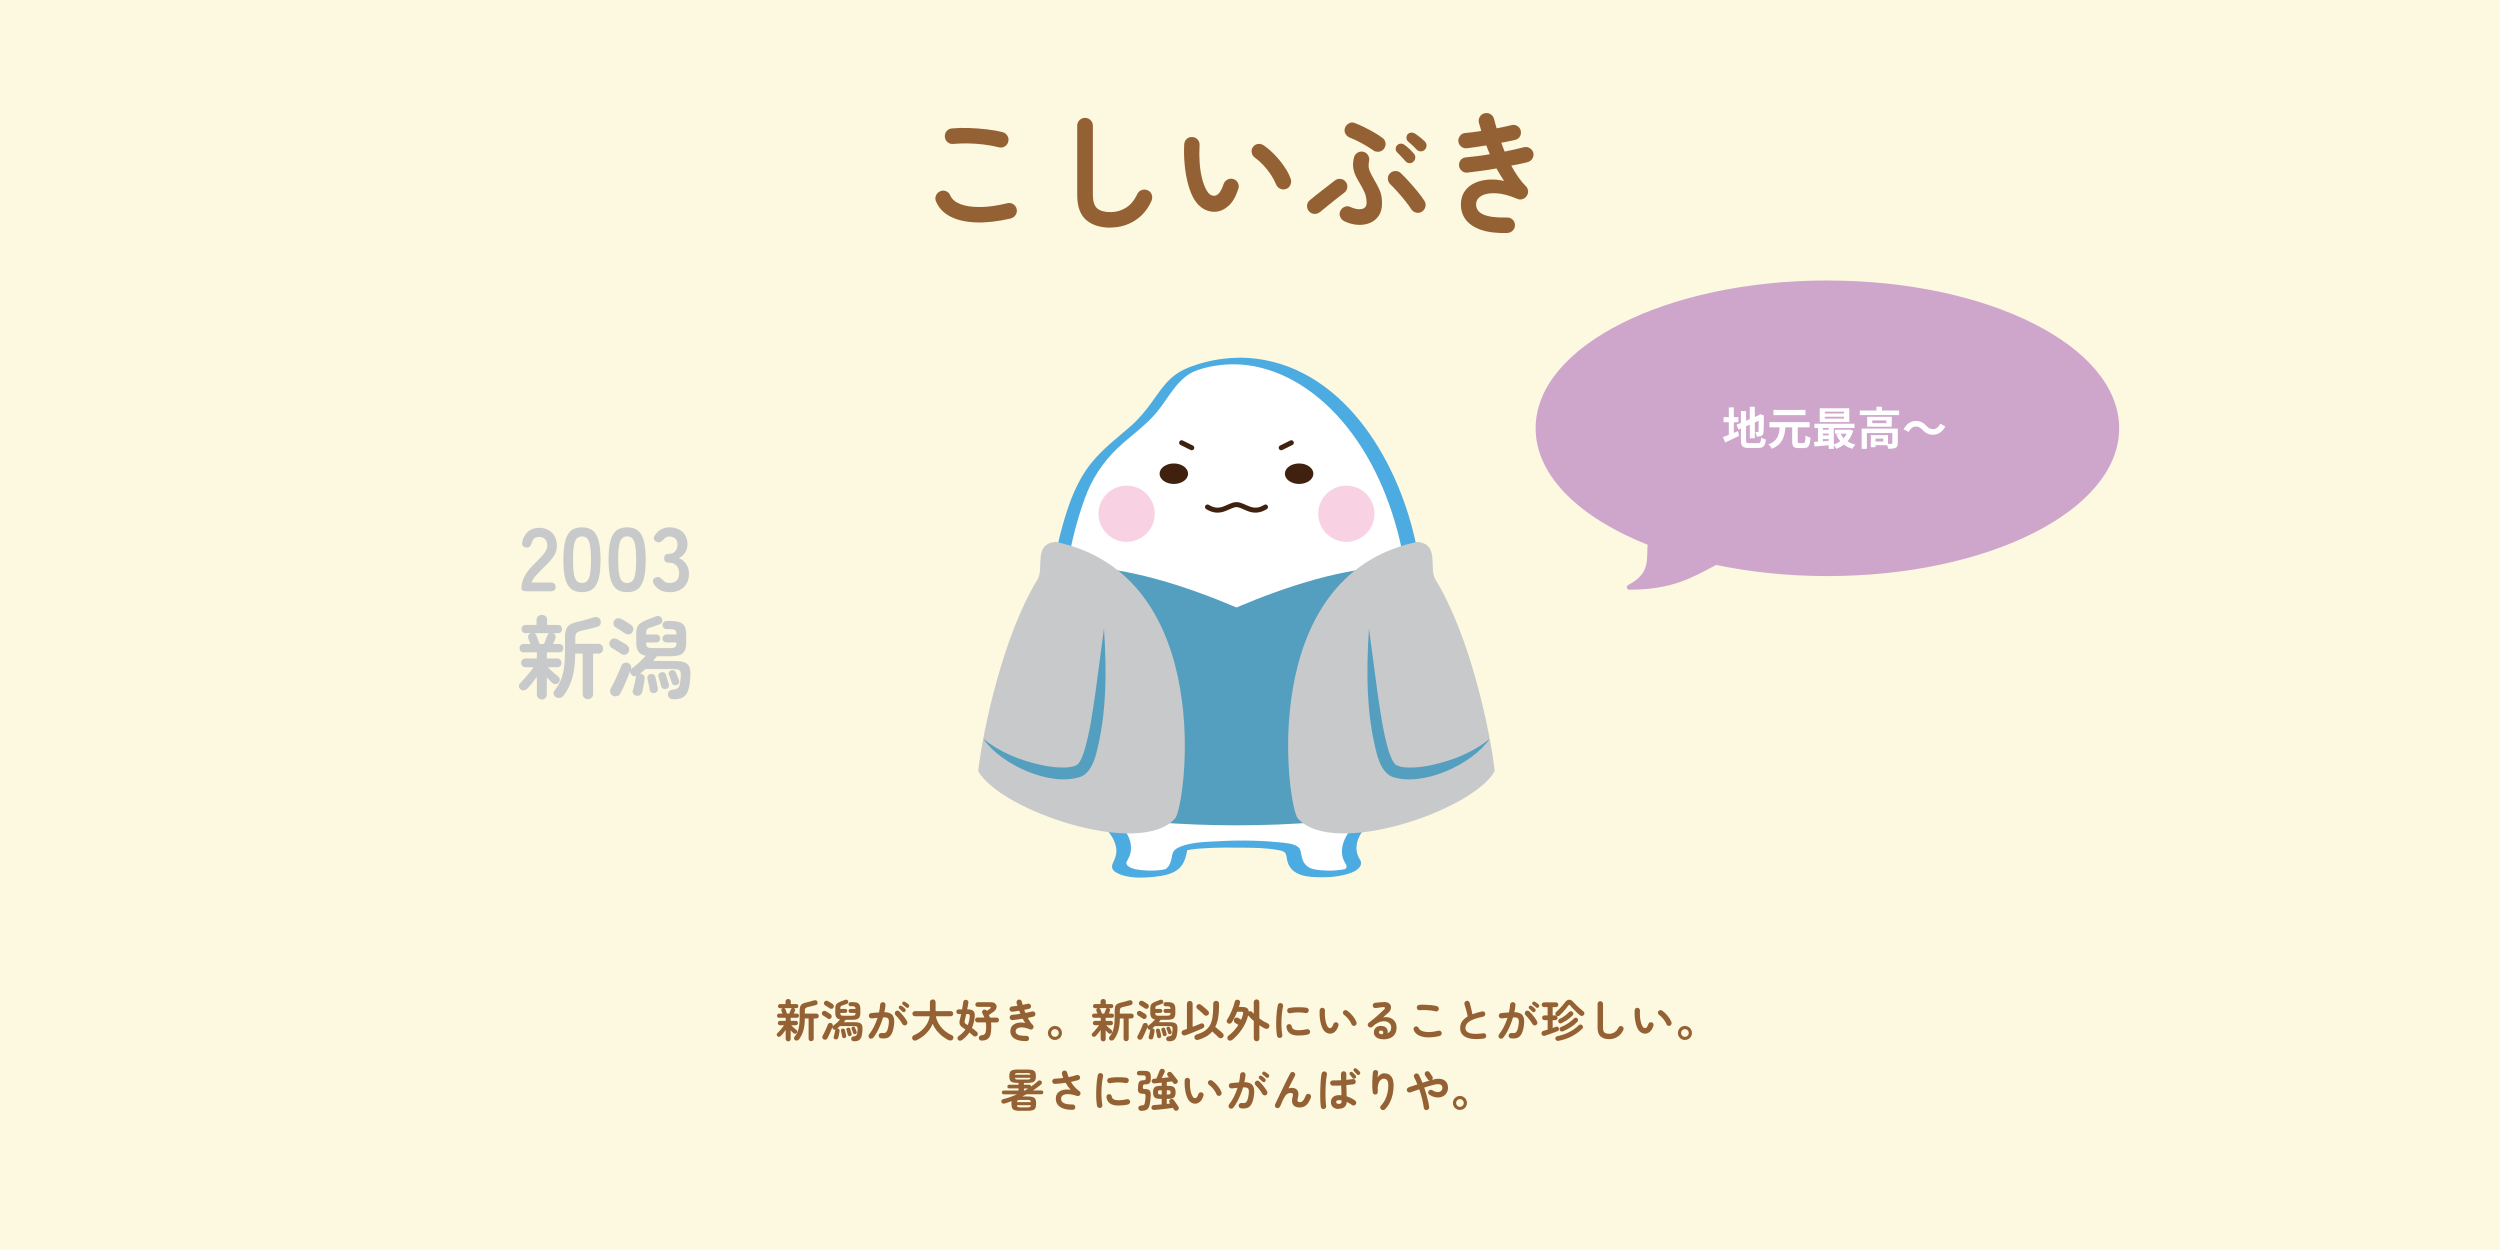 <?xml version="1.0" encoding="UTF-8"?><svg xmlns="http://www.w3.org/2000/svg" viewBox="0 0 600 300"><defs><style>.c{fill:#cea6cc;stroke:#cea6cc;}.c,.d{stroke-linecap:round;stroke-linejoin:round;stroke-width:1.2px;}.d{fill:none;stroke:#40210f;}.e{fill:#f8d2e2;}.e,.f,.g,.h,.i,.j,.k,.l{stroke-width:0px;}.f{fill:#4cabe1;}.g{fill:#549fc0;}.h{fill:#40210f;}.i{fill:#c8c9ca;}.j{fill:#946134;}.k{fill:#fdf9e0;}.l{fill:#fff;}</style></defs><g id="a"><rect class="k" width="600" height="300"/></g><g id="b"><path class="c" d="M438.57,67.91c-38.34,0-69.42,15.61-69.42,34.87,0,11.21,10.55,21.18,26.91,27.56-.39,3.75.88,7.52-5.02,10.59,10.19,0,14.9-2.88,20.74-5.97,8.25,1.73,17.3,2.7,26.8,2.7,38.34,0,69.42-15.61,69.42-34.87s-31.08-34.87-69.42-34.87Z"/><path class="j" d="M242.62,52.43c-3.14.73-5.94,1.04-8.41.95-2.46-.09-4.51-.57-6.15-1.42-1.63-.85-2.77-2.06-3.42-3.62-.21-.48-.21-.96,0-1.44.21-.48.55-.81,1.03-1,.48-.21.95-.21,1.42,0,.47.21.8.55.98,1.03.39.89,1.21,1.58,2.43,2.06,1.23.48,2.8.71,4.73.7,1.92-.01,4.1-.32,6.54-.92.5-.12.97-.05,1.4.23s.72.67.84,1.17c.1.5.02.97-.25,1.4-.27.44-.66.72-1.15.84ZM239.75,35.36c-1.12-.29-2.33-.51-3.6-.67-1.28-.16-2.54-.24-3.79-.27-1.25-.02-2.41.02-3.5.12-.52.06-.98-.06-1.39-.37-.41-.31-.64-.73-.7-1.25-.06-.52.06-.98.37-1.39.31-.41.73-.64,1.25-.7,1.25-.12,2.62-.16,4.12-.11,1.5.05,2.96.16,4.38.33,1.42.17,2.67.39,3.73.66.5.15.88.43,1.15.86.27.43.34.89.22,1.39-.1.5-.38.89-.83,1.17s-.92.36-1.42.23Z"/><path class="j" d="M266.55,54.64c-2.5,0-4.46-.62-5.88-1.86s-2.14-3.23-2.14-5.98v-16.63c0-.52.18-.96.55-1.33.36-.36.81-.55,1.33-.55s.96.18,1.33.55c.36.36.55.81.55,1.33v16.63c0,1.54.35,2.61,1.04,3.21.7.6,1.77.9,3.23.9,1.29,0,2.5-.34,3.63-1.03,1.13-.69,2.05-1.79,2.76-3.31.23-.48.59-.8,1.09-.97.5-.17.98-.13,1.44.09.48.21.8.56.95,1.06.16.5.13.99-.08,1.47-.92,2.06-2.25,3.64-4.01,4.74s-3.69,1.65-5.79,1.65Z"/><path class="j" d="M291.67,50.83c-.96.04-1.87-.18-2.75-.66-.87-.48-1.64-1.25-2.31-2.31-.56-.94-1.04-2.12-1.44-3.56-.39-1.44-.68-2.99-.84-4.66-.17-1.67-.21-3.34-.12-5.01.04-.52.24-.95.61-1.29.36-.34.81-.49,1.33-.45.52.02.95.22,1.29.61.34.39.49.84.45,1.36-.08,1.46-.07,2.88.03,4.26.1,1.38.3,2.64.59,3.77.29,1.13.66,2.07,1.09,2.82.48.85,1.08,1.28,1.81,1.28.89-.02,1.64-.96,2.25-2.81.17-.48.48-.84.94-1.08.46-.24.94-.28,1.44-.11.48.15.83.45,1.06.92.23.47.26.94.09,1.42-.58,1.83-1.36,3.19-2.34,4.07-.98.88-2.04,1.36-3.18,1.42ZM308.67,45.34c-.5.19-.98.17-1.45-.06-.47-.23-.79-.58-.98-1.06-.31-.77-.73-1.55-1.26-2.34-.53-.79-1.12-1.54-1.78-2.25-.66-.71-1.33-1.3-2.01-1.78-.42-.29-.68-.7-.78-1.22-.1-.52.01-.99.34-1.4.33-.42.74-.64,1.23-.69.49-.04.95.09,1.39.41.87.6,1.73,1.34,2.57,2.22.84.87,1.61,1.81,2.29,2.81.69,1,1.2,1.98,1.53,2.93.17.48.15.96-.06,1.45-.21.49-.55.82-1.03.98Z"/><path class="j" d="M316.76,50.9c-.4.33-.85.48-1.36.44-.51-.04-.93-.26-1.26-.65s-.48-.85-.45-1.36c.03-.51.24-.93.64-1.26.37-.31.83-.69,1.37-1.12.54-.44,1.11-.88,1.7-1.34.59-.46,1.15-.89,1.68-1.29.53-.41.96-.74,1.29-1.01.42-.31.88-.44,1.39-.37.51.06.92.3,1.23.72.31.4.43.85.36,1.36-.07.51-.32.92-.73,1.23-.54.4-1.17.88-1.9,1.47-.73.58-1.45,1.16-2.15,1.73-.71.57-1.31,1.07-1.81,1.48ZM322.68,53.11c-.46-.21-.8-.55-1.01-1.01-.22-.47-.22-.94-.02-1.42.21-.48.55-.82,1.03-1.03.48-.21.95-.2,1.4.03,1.14.5,2.08.66,2.81.47.73-.19,1.09-.68,1.09-1.47,0-.96-.17-1.81-.51-2.56-.34-.75-.72-1.47-1.14-2.15-.35-.58-.68-1.18-.97-1.78-.29-.6-.49-1.26-.59-1.97-.1-.71-.04-1.52.19-2.43.12-.5.41-.88.84-1.14s.9-.34,1.4-.23c.5.12.88.41,1.14.84.26.44.34.92.23,1.44-.19.89-.13,1.68.17,2.37s.66,1.38,1.08,2.09c.44.73.86,1.53,1.26,2.4.41.87.61,1.96.61,3.25,0,1.19-.26,2.17-.78,2.95-.52.78-1.22,1.36-2.09,1.73-.87.37-1.85.53-2.92.47-1.07-.06-2.15-.34-3.23-.84ZM329.55,36.05c-.87-.6-1.8-1.17-2.78-1.7s-1.89-.96-2.75-1.29c-.46-.17-.82-.47-1.08-.9-.26-.44-.32-.9-.17-1.4.17-.5.48-.88.94-1.14.46-.26.93-.3,1.4-.11.73.27,1.49.6,2.29,1,.8.4,1.59.82,2.36,1.26s1.45.89,2.03,1.33c.42.29.66.69.73,1.2.07.51-.05.97-.36,1.39-.31.42-.72.66-1.23.72-.51.06-.97-.05-1.39-.34ZM341.28,50.8c-.44.27-.91.35-1.4.23-.5-.11-.89-.39-1.19-.83-.33-.54-.79-1.17-1.37-1.9-.58-.73-1.2-1.46-1.84-2.18s-1.25-1.36-1.81-1.9c-.35-.35-.55-.78-.58-1.28s.13-.94.48-1.31c.35-.37.79-.57,1.31-.58.52-.01.97.16,1.34.52.64.62,1.33,1.33,2.04,2.12.72.79,1.39,1.58,2.03,2.37s1.16,1.51,1.58,2.15c.27.44.35.9.23,1.4s-.39.89-.83,1.19ZM339.22,38.79c-.25.27-.57.4-.95.37-.38-.02-.7-.18-.95-.47-.25-.29-.57-.64-.97-1.06-.4-.42-.75-.78-1.06-1.09-.21-.21-.32-.47-.33-.8-.01-.32.11-.62.36-.89.23-.23.51-.35.84-.37.33-.02.63.07.9.28.33.23.72.55,1.16.95.44.41.8.79,1.09,1.14.25.27.37.59.36.97s-.16.7-.45.97ZM340.06,35.95c-.27-.29-.61-.63-1.01-1.01-.41-.38-.79-.72-1.14-1.01-.21-.19-.33-.45-.36-.78-.03-.33.06-.63.26-.9.23-.25.5-.39.83-.42.32-.03.63.04.92.2.33.21.73.5,1.2.87.47.37.87.73,1.2,1.06.27.27.41.59.41.95s-.12.69-.38.98c-.23.27-.54.42-.92.44-.38.02-.72-.1-1.01-.37Z"/><path class="j" d="M361.81,55.92c-2.58.08-4.72-.18-6.43-.78-1.71-.6-2.95-1.48-3.74-2.62-.79-1.14-1.12-2.49-1-4.02.1-1.1.45-2.04,1.05-2.82s1.37-1.38,2.34-1.81c.97-.43,2.05-.68,3.24-.76,1.2-.08,2.43.02,3.7.31-.31-.46-.62-.94-.92-1.45-.3-.51-.6-1.02-.89-1.54-1.19.21-2.38.4-3.57.56-1.2.17-2.34.31-3.45.44-.5.04-.94-.1-1.33-.44-.38-.33-.6-.75-.64-1.25-.04-.52.1-.97.42-1.36.32-.38.74-.59,1.26-.61.85-.08,1.77-.19,2.75-.31.98-.12,1.97-.27,2.96-.44-.15-.35-.29-.71-.44-1.06-.15-.35-.28-.71-.41-1.06-.83.15-1.65.28-2.45.39-.8.11-1.54.21-2.23.3-.5.04-.95-.09-1.34-.41-.4-.31-.62-.72-.69-1.22-.04-.5.09-.95.41-1.36.31-.41.72-.63,1.22-.67.54-.04,1.14-.11,1.81-.2.67-.09,1.35-.19,2.06-.3-.08-.35-.18-.69-.28-1.01-.1-.32-.2-.64-.28-.95-.12-.5-.06-.97.2-1.42.26-.45.64-.73,1.14-.86.5-.12.97-.06,1.42.2.45.26.73.64.86,1.14.1.37.2.75.3,1.12.09.37.2.76.33,1.15.67-.12,1.31-.25,1.92-.39.61-.13,1.18-.27,1.7-.39.48-.12.94-.05,1.37.23s.71.66.81,1.14c.1.5.03.96-.23,1.39-.26.43-.64.69-1.14.8-.48.1-1,.22-1.56.34-.56.12-1.14.24-1.75.34.12.35.25.71.39,1.06.13.35.28.71.42,1.06.85-.17,1.68-.34,2.48-.53.8-.19,1.53-.36,2.2-.53.48-.1.94-.02,1.37.25.44.27.72.65.84,1.12.1.5.02.96-.25,1.39-.27.43-.64.7-1.12.83-.54.15-1.15.29-1.83.42s-1.38.28-2.11.42c.52.96,1.07,1.86,1.65,2.7.58.84,1.2,1.58,1.84,2.2.31.31.49.69.55,1.12.05.44-.05.84-.3,1.22-.23.37-.56.63-.98.78-.43.15-.85.14-1.26-.03-1.93-.83-3.64-1.28-5.12-1.36-1.48-.07-2.64.12-3.48.59-.84.47-1.28,1.12-1.33,1.95-.12,2.33,2.34,3.42,7.39,3.28.52-.02.97.14,1.34.48s.57.77.59,1.29c.02.52-.15.97-.5,1.34-.35.37-.79.57-1.31.59Z"/><path class="l" d="M416.12,103.89c.33-.14.67-.28.99-.42l.29,1.13c-1.15.57-2.38,1.16-3.37,1.61l-.52-1.3c.39-.14.86-.32,1.41-.53v-3.05h-1.26v-1.22h1.26v-2.34h1.2v2.34h1.09v1.22h-1.09v2.55ZM421.89,106.37c.59,0,.7-.25.8-1.35.27.19.77.4,1.12.46-.17,1.51-.55,2.03-1.81,2.03h-2.3c-1.46,0-1.88-.4-1.88-1.89v-2.78l-.58.25-.48-1.15,1.06-.44v-2.84h1.23v2.31l.9-.38v-2.98h1.2v2.46l.85-.37.23-.15.23-.15.9.31-.04.22c0,2.05-.02,3.35-.08,3.79-.03.5-.23.76-.55.9-.31.14-.78.15-1.12.15-.03-.33-.13-.81-.27-1.08.18.02.42.02.52.02.13,0,.2-.04.24-.24.02-.17.03-.96.03-2.5l-.93.41v3.81h-1.2v-3.29l-.9.39v3.34c0,.63.1.72.76.72h2.08Z"/><path class="l" d="M432.84,106.34c.36,0,.42-.28.48-1.84.28.23.83.45,1.19.54-.13,1.93-.45,2.5-1.56,2.5h-1.3c-1.22,0-1.53-.41-1.53-1.67v-3.31h-1.62c-.2,2.25-.69,4.09-3.27,5.14-.15-.32-.51-.8-.8-1.05,2.25-.84,2.55-2.3,2.68-4.09h-2.44v-1.25h9.64v1.25h-2.85v3.31c0,.41.06.48.42.48h.97ZM433.31,99.63h-7.67v-1.24h7.67v1.24Z"/><path class="l" d="M444.76,103.37c-.29,1.02-.76,1.86-1.36,2.54.54.36,1.19.63,1.9.8-.25.24-.58.7-.76,1-.77-.23-1.44-.56-2.01-1-.55.42-1.17.76-1.84,1-.12-.25-.36-.6-.57-.86v.88h-1.23v-.88c-1.24.12-2.47.23-3.42.31l-.1-1.1c.28-.02.6-.03.94-.06v-3.28h-.84v-1.02h9.6v1.02h-4.95v3.95c.55-.18,1.08-.44,1.53-.78-.39-.46-.72-1-.98-1.6l.71-.19h-.99v-.98h3.36l.22-.04.79.3ZM443.83,101.3h-7.1v-3.32h7.1v3.32ZM437.49,102.71v.43h1.4v-.43h-1.4ZM437.49,104.5h1.4v-.45h-1.4v.45ZM437.49,105.91c.45-.03.93-.06,1.4-.11v-.42h-1.4v.53ZM442.54,98.8h-4.58v.44h4.58v-.44ZM442.54,100.02h-4.58v.45h4.58v-.45ZM441.75,104.1c.18.39.43.75.72,1.06.29-.31.54-.67.73-1.06h-1.46Z"/><path class="l" d="M455.79,98.53v1.09h-9.44v-1.09h4v-.91h1.31v.91h4.14ZM455.45,106.36c0,.59-.12.94-.54,1.13-.4.19-.97.21-1.75.21-.03-.25-.13-.58-.25-.86h-2.79v.49h-1.12v-2.91h4.13v2.1c.37.01.7.01.82,0,.16-.01.21-.04.21-.17v-2.41h-6.11v3.79h-1.25v-4.86h8.67v3.5ZM454.02,100.03v2.38h-5.9v-2.38h5.9ZM452.72,100.89h-3.37v.66h3.37v-.66ZM451.99,105.27h-1.87v.7h1.87v-.7Z"/><path class="l" d="M459.78,102.37c-.69,0-1.31.53-1.72,1.3l-1.19-.65c.72-1.34,1.78-1.99,2.94-1.99,1.03,0,1.82.39,2.55,1.19.46.5.86.78,1.61.78.69,0,1.31-.53,1.72-1.3l1.19.65c-.72,1.34-1.78,1.99-2.94,1.99-1.03,0-1.81-.39-2.55-1.19-.46-.49-.85-.78-1.61-.78Z"/><path class="i" d="M126.42,141.91c-.85,0-1.27-.24-1.27-.71,0-1.04.27-2.04.81-3.02.54-.98,1.44-2.07,2.71-3.28.45-.43.87-.87,1.27-1.31.4-.44.73-.87.99-1.3s.4-.83.41-1.22c.01-.75-.15-1.3-.51-1.66-.35-.36-.85-.54-1.5-.54-.88,0-1.44.45-1.68,1.34-.12.39-.26.69-.44.9-.18.21-.46.31-.83.31s-.65-.12-.86-.37c-.22-.24-.27-.58-.17-.99.23-1.07.7-1.9,1.4-2.49.71-.6,1.57-.9,2.59-.9.83,0,1.58.17,2.24.52.65.35,1.17.85,1.54,1.51.37.66.55,1.48.52,2.44-.01.68-.17,1.3-.48,1.88-.3.58-.7,1.13-1.2,1.67-.5.54-1.06,1.11-1.7,1.72-.66.65-1.25,1.27-1.76,1.86-.51.59-.81,1.1-.9,1.53h4.49c.85,0,1.27.35,1.27,1.06s-.42,1.06-1.27,1.06h-5.68Z"/><path class="i" d="M139.68,142.12c-1.15,0-2.05-.29-2.7-.86-.65-.58-1.11-1.44-1.37-2.59-.27-1.15-.4-2.59-.4-4.32s.13-3.17.4-4.33c.27-1.16.72-2.03,1.37-2.6.65-.58,1.55-.86,2.7-.86s2.05.29,2.69.86c.64.58,1.09,1.44,1.36,2.6s.4,2.6.4,4.33-.13,3.17-.4,4.32c-.27,1.15-.72,2.02-1.36,2.59-.64.58-1.54.86-2.69.86ZM139.68,139.92c.53,0,.95-.17,1.26-.51s.54-.91.68-1.72c.14-.81.22-1.92.22-3.35s-.07-2.56-.22-3.37c-.14-.81-.37-1.38-.68-1.72-.31-.34-.73-.51-1.26-.51s-.96.17-1.27.51c-.32.34-.54.91-.68,1.72-.14.81-.21,1.93-.21,3.37s.07,2.54.21,3.35c.14.81.36,1.38.68,1.72.32.34.74.51,1.27.51Z"/><path class="i" d="M150.52,142.12c-1.15,0-2.05-.29-2.7-.86-.65-.58-1.11-1.44-1.37-2.59-.27-1.15-.4-2.59-.4-4.32s.13-3.17.4-4.33c.27-1.16.72-2.03,1.37-2.6.65-.58,1.55-.86,2.7-.86s2.05.29,2.69.86c.64.58,1.09,1.44,1.36,2.6s.4,2.6.4,4.33-.13,3.17-.4,4.32c-.27,1.15-.72,2.02-1.36,2.59-.64.58-1.54.86-2.69.86ZM150.52,139.92c.53,0,.95-.17,1.26-.51s.54-.91.68-1.72c.14-.81.22-1.92.22-3.35s-.07-2.56-.22-3.37c-.14-.81-.37-1.38-.68-1.72-.31-.34-.73-.51-1.26-.51s-.96.17-1.27.51c-.32.34-.54.91-.68,1.72-.14.81-.21,1.93-.21,3.37s.07,2.54.21,3.35c.14.81.36,1.38.68,1.72.32.34.74.51,1.27.51Z"/><path class="i" d="M160.61,142.12c-1.64,0-2.87-.65-3.69-1.97-.23-.37-.29-.71-.17-.99s.34-.48.67-.58c.36-.12.66-.12.89,0s.48.32.76.6c.16.22.36.39.62.53.25.14.55.21.9.21.73,0,1.32-.18,1.75-.54.43-.36.65-.96.65-1.81,0-.76-.22-1.38-.65-1.84-.43-.46-1.05-.69-1.86-.69-.72,0-1.08-.35-1.08-1.06s.36-1.06,1.08-1.06,1.25-.21,1.6-.64.52-.95.52-1.57c0-.72-.21-1.23-.62-1.52s-.88-.44-1.39-.44c-.29,0-.54.07-.77.22-.22.14-.41.32-.57.52-.27.29-.53.49-.77.6-.24.12-.53.1-.88-.04-.33-.13-.55-.34-.65-.64-.1-.29-.02-.62.24-.96.42-.62.92-1.09,1.52-1.41s1.23-.49,1.91-.49c.88,0,1.64.17,2.3.51.66.34,1.17.81,1.53,1.42.37.6.55,1.32.55,2.14,0,.75-.2,1.42-.59,2.02-.4.6-.9,1.03-1.5,1.31.72.27,1.31.74,1.76,1.4.45.66.68,1.43.68,2.31,0,1.37-.41,2.46-1.24,3.26-.83.81-1.99,1.21-3.49,1.21Z"/><path class="i" d="M130.06,167.87c-.33,0-.62-.11-.85-.33-.24-.22-.36-.52-.36-.88v-4.23c-.37.53-.77,1.06-1.19,1.58-.42.52-.79.94-1.12,1.27-.23.23-.5.37-.82.41-.32.04-.6-.05-.84-.28-.22-.2-.33-.44-.35-.72-.01-.28.08-.51.28-.7.33-.32.7-.71,1.11-1.17.41-.46.81-.93,1.19-1.41.38-.48.7-.9.96-1.26h-1.92c-.32,0-.58-.1-.78-.3s-.3-.45-.3-.76.1-.54.3-.75c.2-.21.46-.31.78-.31h2.7v-1.47h-3.15c-.32,0-.57-.1-.75-.29s-.27-.43-.27-.7c0-.29.09-.53.27-.72s.43-.29.75-.29h1.6c-.1-.24-.2-.49-.29-.75-.09-.25-.16-.44-.21-.57-.1-.29-.09-.55.02-.79.12-.24.31-.39.58-.46l.06-.02h-1.32c-.3,0-.54-.1-.72-.29-.18-.19-.27-.43-.27-.7s.09-.51.27-.7c.18-.19.42-.29.72-.29h2.63v-1.27c0-.33.12-.6.36-.82.24-.22.54-.32.9-.32s.68.11.92.32c.24.22.36.49.36.82v1.27h2.59c.32,0,.56.1.73.29.17.19.26.43.26.7s-.09.51-.26.7-.42.29-.73.29h-1.21c.29.09.49.25.59.49.11.24.11.5.01.79-.06.14-.13.34-.23.58-.09.25-.2.49-.31.73h1.47c.32,0,.56.1.73.29s.26.44.26.72-.09.51-.26.7-.42.29-.73.29h-2.98v1.47h2.44c.33,0,.59.1.79.31.19.21.29.46.29.75,0,.3-.1.55-.29.76-.19.2-.46.3-.79.3h-2.2c.19.2.44.45.75.73s.63.57.95.83c.32.27.59.47.79.62.23.19.36.43.38.73.02.3-.07.56-.27.78-.22.23-.47.35-.76.36-.29,0-.55-.09-.78-.29-.35-.33-.78-.76-1.3-1.3v4.06c0,.36-.12.65-.35.88-.23.22-.51.33-.84.33ZM129.48,154.55h1.08c.12-.29.25-.63.41-1.04.16-.4.29-.73.39-.99.1-.27.27-.46.52-.56h-3.71c.12.04.23.11.33.21.11.09.19.22.25.38.06.12.13.3.22.55.09.25.18.51.28.78.1.27.18.49.24.68ZM141.07,167.81c-.33,0-.62-.12-.86-.35-.25-.23-.37-.53-.37-.91v-9.68h-1.79c-.01,2.26-.25,4.19-.69,5.78-.45,1.59-1.15,3.03-2.12,4.31-.23.29-.53.46-.9.53-.37.06-.7,0-1-.21-.26-.19-.41-.44-.46-.77-.05-.32.02-.6.23-.83.6-.72,1.09-1.52,1.46-2.41.37-.89.63-1.9.79-3.05.16-1.15.24-2.46.24-3.94v-3.35c0-.81.1-1.45.29-1.93s.51-.86.95-1.12c.44-.27,1.02-.48,1.74-.64.56-.11,1.21-.28,1.93-.49.73-.21,1.38-.4,1.96-.57.39-.13.73-.13,1.04.01.3.14.5.35.6.64.12.35.12.67,0,.98s-.35.51-.69.62c-.62.16-1.25.32-1.9.48-.65.16-1.29.31-1.92.45-.59.14-.99.33-1.21.56-.22.23-.32.64-.32,1.23v1.36h5.51c.36,0,.64.12.85.35.21.23.31.51.31.84s-.1.59-.31.82c-.21.23-.49.35-.85.35h-1.23v9.68c0,.37-.12.68-.37.91-.25.23-.54.35-.89.35Z"/><path class="i" d="M149.07,156.92c-.16-.11-.39-.27-.68-.45s-.59-.37-.88-.56c-.29-.19-.53-.33-.71-.43-.27-.16-.45-.4-.52-.71-.07-.32-.04-.62.11-.91.17-.3.42-.5.75-.58.32-.09.64-.05.94.11.19.1.44.24.75.43.31.19.62.38.93.56.31.19.54.33.68.43.29.2.47.48.54.82s0,.67-.19.97c-.19.3-.45.48-.78.54s-.64-.01-.93-.22ZM161.59,167.81c-.36.01-.66-.08-.9-.27-.24-.19-.37-.48-.4-.85-.01-.33.1-.61.35-.83.25-.22.54-.34.89-.36.45-.03.79-.12,1.04-.27.24-.15.42-.43.54-.84.12-.41.2-1.03.26-1.85.04-.55.03-.96-.04-1.24-.07-.28-.24-.47-.51-.57-.27-.1-.69-.15-1.26-.15h-6.67c-.22.22-.44.42-.67.62s-.45.38-.65.55c.09-.01.18-.01.28,0,.32.03.55.15.7.37.15.22.21.47.18.76-.03.29-.08.63-.15,1.03s-.15.79-.23,1.18-.16.73-.25,1.02c-.09.32-.25.55-.51.71-.25.16-.54.21-.88.15-.32-.07-.56-.23-.72-.48-.17-.25-.2-.51-.1-.8.09-.27.18-.6.27-.98s.18-.76.26-1.13c.08-.37.14-.7.18-.97.01-.12.06-.23.13-.35-.22.07-.43.08-.65.03-.22-.05-.4-.18-.56-.38-.22-.24-.3-.53-.26-.86-.19.5-.42,1.09-.7,1.76-.28.67-.57,1.32-.86,1.97-.29.64-.56,1.19-.81,1.65-.16.32-.42.53-.79.64-.37.11-.72.07-1.05-.12-.3-.17-.5-.42-.59-.75-.09-.32-.05-.64.12-.96.19-.33.4-.73.64-1.2.24-.47.47-.96.71-1.48.24-.52.46-1.02.67-1.5s.38-.9.51-1.26c.12-.32.33-.54.65-.67.32-.13.64-.14.97-.02.32.12.54.32.67.62.13.3.13.63,0,1,.1-.16.22-.29.37-.39.5-.36,1.05-.81,1.64-1.36.59-.55,1.12-1.08,1.58-1.6-.79-.16-1.37-.48-1.74-.96s-.55-1.18-.55-2.11v-2.29c0-.62.07-1.12.22-1.49.14-.37.4-.69.77-.96s.88-.54,1.54-.81c.32-.12.66-.24,1.04-.39.38-.14.74-.29,1.1-.43.33-.12.63-.13.9-.04s.45.25.55.5c.16.32.18.6.08.86-.11.26-.29.45-.53.56-.32.12-.67.24-1.06.38-.39.14-.77.26-1.14.38-.45.14-.74.3-.88.48s-.21.5-.21.97v.24h2.42c.26,0,.48.09.67.28.19.19.28.41.28.67,0,.27-.09.5-.28.69-.19.19-.41.28-.67.28h-2.42v.13c0,.46.1.78.3.95.2.17.55.26,1.04.26h4.51c.56,0,.94-.09,1.13-.26s.29-.49.29-.95v-.13h-2.38c-.27,0-.5-.09-.69-.28-.19-.19-.28-.42-.28-.69,0-.26.09-.48.28-.67.19-.19.42-.28.69-.28h2.38v-.04c0-.46-.1-.78-.31-.96-.21-.18-.58-.27-1.11-.27h-.95c-.27,0-.5-.1-.69-.29-.19-.19-.28-.42-.28-.68,0-.27.09-.51.28-.7.19-.19.42-.29.69-.29h.95c1.41,0,2.39.24,2.94.73.55.49.82,1.31.82,2.46v2.1c0,1.15-.28,1.97-.83,2.45-.55.48-1.53.72-2.93.72h-3.3c-.12.19-.25.38-.4.56-.15.19-.31.38-.46.58h5.05c1.05,0,1.87.11,2.45.32.58.22.98.6,1.2,1.16.22.55.29,1.34.22,2.37-.07,1.12-.2,2.03-.39,2.73-.19.7-.44,1.23-.77,1.61-.32.37-.73.63-1.21.78s-1.05.22-1.72.24ZM150.04,152.06c-.16-.13-.38-.29-.68-.48-.29-.19-.59-.37-.87-.56-.29-.19-.53-.33-.71-.43-.27-.16-.45-.4-.53-.71-.08-.32-.04-.61.12-.89.17-.3.42-.5.75-.58.32-.09.64-.05.94.11.19.09.44.22.75.41s.62.37.92.56c.3.19.53.34.69.45.29.19.47.45.54.8.07.35,0,.68-.19.99-.19.29-.45.46-.78.52-.33.06-.64,0-.93-.19ZM157.12,166.32c-.27.06-.53.02-.77-.11-.24-.13-.38-.35-.42-.65-.03-.22-.08-.49-.15-.83-.07-.34-.14-.67-.21-1-.07-.33-.13-.61-.18-.84-.06-.29-.02-.53.12-.73s.33-.33.57-.39c.29-.06.54-.03.77.08.22.11.37.31.44.62.06.2.12.48.19.82s.15.69.23,1.03c.08.34.13.62.16.83.06.32.01.58-.13.78-.14.2-.35.34-.63.41ZM159.87,165.35c-.26.07-.5.05-.73-.06-.23-.12-.38-.29-.45-.54-.04-.19-.11-.42-.18-.71-.08-.29-.16-.58-.24-.86s-.15-.53-.23-.71c-.09-.27-.06-.51.06-.71.13-.2.3-.33.52-.39.26-.07.5-.07.71,0,.22.07.37.25.48.54.06.17.13.41.23.71.09.3.19.6.28.91.09.3.16.53.21.69.07.27.05.51-.08.71s-.31.35-.57.43ZM162.42,164.4c-.25.1-.48.11-.71.02s-.39-.26-.47-.52c-.07-.24-.18-.57-.33-.98-.15-.41-.28-.73-.38-.96-.1-.22-.1-.43.01-.65.11-.22.28-.36.51-.43.53-.16.92,0,1.15.48.06.13.14.32.24.57.1.25.2.5.3.75.1.25.17.43.22.56.1.27.1.51-.01.72-.11.21-.28.36-.51.44Z"/><path class="j" d="M189.17,249.92c-.17,0-.31-.06-.43-.17-.12-.11-.18-.26-.18-.44v-2.12c-.19.27-.39.53-.59.79-.21.26-.4.47-.56.64-.12.12-.25.18-.41.21s-.3-.03-.42-.14c-.11-.1-.17-.22-.17-.36,0-.14.04-.26.14-.35.17-.16.35-.35.56-.58s.4-.47.59-.71c.19-.24.35-.45.48-.63h-.96c-.16,0-.29-.05-.39-.15-.1-.1-.15-.23-.15-.38s.05-.27.15-.37c.1-.1.23-.16.39-.16h1.35v-.73h-1.58c-.16,0-.28-.05-.37-.15-.09-.1-.14-.21-.14-.35,0-.14.04-.26.14-.36.09-.1.21-.15.37-.15h.8c-.05-.12-.1-.25-.15-.37s-.08-.22-.1-.29c-.05-.14-.05-.28.01-.39s.16-.2.29-.23h.03s-.66-.01-.66-.01c-.15,0-.27-.05-.36-.15s-.13-.21-.13-.35.04-.25.13-.35.21-.15.36-.15h1.32v-.64c0-.17.06-.3.18-.41s.27-.16.45-.16.34.05.46.16.18.25.18.41v.64h1.3c.16,0,.28.05.37.15.09.1.13.21.13.35s-.04.25-.13.35c-.09.1-.21.15-.37.15h-.61c.14.04.24.12.3.24.05.12.06.25,0,.39-.03.07-.07.17-.11.29s-.1.24-.16.37h.73c.16,0,.28.05.37.15.09.1.13.22.13.36s-.04.25-.13.35c-.09.1-.21.15-.37.15h-1.49v.73h1.22c.17,0,.3.05.39.16.1.1.15.23.15.37s-.05.28-.15.38c-.1.1-.23.15-.39.15h-1.1c.09.1.22.22.37.37.16.14.31.28.48.42s.29.24.39.31c.12.09.18.22.19.37.01.15-.03.28-.13.39-.11.12-.23.17-.38.18-.14,0-.27-.04-.39-.15-.17-.17-.39-.38-.65-.65v2.03c0,.18-.06.33-.17.44-.12.11-.25.17-.42.17ZM188.88,243.26h.54c.06-.14.13-.32.21-.52.08-.2.14-.37.19-.5.05-.14.14-.23.26-.28h-1.86c.06.02.11.06.17.1.05.05.1.11.12.19.03.06.07.15.11.28s.09.26.14.39c.05.13.09.25.12.34ZM194.67,249.89c-.17,0-.31-.06-.43-.17-.12-.12-.18-.27-.18-.45v-4.84h-.9c0,1.13-.12,2.09-.35,2.89-.22.8-.58,1.51-1.06,2.15-.12.14-.26.23-.45.26-.18.03-.35,0-.5-.1-.13-.09-.21-.22-.23-.38-.03-.16.01-.3.11-.42.3-.36.55-.76.73-1.2.18-.44.31-.95.39-1.52.08-.57.12-1.23.12-1.97v-1.67c0-.4.05-.73.15-.97.1-.24.25-.43.47-.56.22-.13.51-.24.87-.32.28-.06.6-.14.97-.24s.69-.2.98-.29c.19-.06.37-.06.52,0s.25.17.3.32c.06.17.06.34,0,.49-.06.15-.17.26-.35.31-.31.08-.63.16-.95.24-.32.08-.64.15-.96.23-.29.07-.5.17-.6.28-.11.12-.16.32-.16.62v.68h2.75c.18,0,.32.06.43.17.1.12.16.26.16.42s-.05.3-.16.41-.25.17-.43.17h-.62v4.84c0,.19-.06.34-.18.45-.12.11-.27.17-.44.17Z"/><path class="j" d="M198.67,244.45c-.08-.06-.19-.13-.34-.23-.15-.09-.29-.19-.44-.28-.14-.09-.26-.17-.36-.22-.14-.08-.22-.2-.26-.36s-.02-.31.05-.45c.09-.15.21-.25.37-.29.16-.04.32-.03.47.05.09.05.22.12.37.22.15.09.31.19.46.28.16.09.27.17.34.22.14.1.23.24.27.41s0,.33-.1.49c-.09.15-.22.24-.39.27-.17.03-.32,0-.46-.11ZM204.93,249.89c-.18,0-.33-.04-.45-.13-.12-.1-.19-.24-.2-.43,0-.17.05-.3.17-.42.12-.11.27-.17.44-.18.22-.01.4-.06.52-.14.12-.08.21-.22.27-.42.06-.21.1-.51.13-.92.02-.27.01-.48-.02-.62-.04-.14-.12-.24-.25-.29s-.34-.08-.63-.08h-3.34c-.11.11-.22.21-.33.31s-.22.19-.32.28c.04,0,.09,0,.14,0,.16.01.28.08.35.18.08.11.11.23.09.38-.01.14-.04.32-.08.51-.04.2-.07.39-.11.59-.04.19-.08.36-.12.51-.04.16-.13.28-.25.36-.13.08-.27.1-.44.08-.16-.04-.28-.12-.36-.24-.08-.12-.1-.26-.05-.4.04-.14.09-.3.13-.49.05-.19.09-.38.13-.57.04-.19.07-.35.09-.49,0-.06.03-.12.06-.17-.11.04-.22.04-.32.02-.11-.02-.2-.09-.28-.19-.11-.12-.15-.27-.13-.43-.09.25-.21.55-.35.88-.14.33-.29.66-.43.98s-.28.6-.41.83c-.08.16-.21.26-.39.32-.18.05-.36.03-.52-.06-.15-.09-.25-.21-.3-.37-.05-.16-.03-.32.06-.48.09-.17.2-.37.32-.6.12-.23.24-.48.36-.74.12-.26.23-.51.33-.75.1-.24.19-.45.25-.63.06-.16.17-.27.32-.33.16-.06.32-.07.49-.01.16.06.27.16.33.31.07.15.07.31,0,.5.05-.08.11-.14.18-.19.25-.18.53-.41.82-.68.29-.27.56-.54.79-.8-.4-.08-.69-.24-.87-.48s-.28-.59-.28-1.05v-1.14c0-.31.04-.56.11-.75.07-.19.2-.35.38-.48.18-.13.44-.27.77-.4.16-.06.33-.12.52-.19.19-.07.37-.14.55-.22.17-.06.31-.06.45-.02.13.04.22.13.28.25.08.16.09.3.04.43-.05.13-.14.22-.26.28-.16.06-.33.12-.53.19-.2.07-.39.13-.57.19-.22.07-.37.15-.44.24s-.1.25-.1.49v.12h1.21c.13,0,.24.05.33.14.09.09.14.21.14.33,0,.14-.05.25-.14.35-.09.09-.21.14-.33.14h-1.21v.06c0,.23.05.39.15.48.1.09.27.13.52.13h2.26c.28,0,.47-.04.57-.13.1-.09.15-.25.15-.48v-.06h-1.19c-.14,0-.25-.05-.35-.14-.09-.09-.14-.21-.14-.35,0-.13.05-.24.14-.33.09-.09.21-.14.35-.14h1.19v-.02c0-.23-.05-.39-.16-.48-.1-.09-.29-.14-.56-.14h-.47c-.14,0-.25-.05-.35-.15-.09-.1-.14-.21-.14-.34,0-.14.05-.25.14-.35s.21-.15.35-.15h.47c.71,0,1.2.12,1.47.37.27.25.41.66.41,1.23v1.05c0,.58-.14.98-.42,1.23s-.77.36-1.46.36h-1.65c-.06.09-.12.19-.2.28-.08.09-.15.19-.23.29h2.53c.53,0,.93.05,1.23.16s.49.3.6.58c.11.28.14.67.11,1.18-.04.56-.1,1.02-.19,1.37-.09.35-.22.62-.38.8-.16.19-.36.32-.61.39s-.53.11-.86.12ZM199.16,242.02c-.08-.06-.19-.14-.34-.24-.15-.09-.29-.19-.44-.28-.14-.09-.26-.17-.36-.22-.14-.08-.22-.2-.26-.36-.04-.16-.02-.31.06-.44.09-.15.21-.25.37-.29.16-.04.32-.02.47.05.09.04.22.11.37.21.16.09.31.19.46.28.15.09.27.17.35.23.14.09.23.23.27.4s0,.34-.1.5c-.09.14-.22.23-.39.26s-.32,0-.46-.1ZM202.7,249.14c-.14.03-.26.01-.38-.05-.12-.06-.19-.17-.21-.32-.01-.11-.04-.25-.08-.42-.04-.17-.07-.34-.1-.5s-.06-.31-.09-.42c-.03-.14,0-.27.06-.37.07-.1.16-.17.29-.19.14-.03.27-.02.38.04.11.05.19.16.22.31.03.1.06.24.1.41.04.17.07.34.11.51.04.17.07.31.08.42.03.16,0,.29-.06.39-.07.1-.18.17-.31.21ZM204.07,248.66c-.13.04-.25.03-.37-.03-.12-.06-.19-.15-.23-.27-.02-.09-.05-.21-.09-.36-.04-.14-.08-.29-.12-.43-.04-.14-.08-.26-.11-.36-.04-.14-.03-.26.03-.36.06-.1.15-.17.26-.19.13-.04.25-.04.36,0s.19.13.24.27c.03.09.07.21.11.36s.09.3.14.45.08.27.1.35c.04.14.02.26-.04.36-.06.1-.16.17-.29.22ZM205.35,248.18c-.12.05-.24.05-.36.01-.12-.04-.19-.13-.24-.26-.04-.12-.09-.29-.17-.49-.08-.21-.14-.37-.19-.48-.05-.11-.05-.22,0-.32s.14-.18.25-.22c.27-.08.46,0,.57.24.03.06.07.16.12.29.05.13.1.25.15.37.05.12.09.22.11.28.05.14.05.26,0,.36-.05.1-.14.18-.25.22Z"/><path class="j" d="M211.44,249.2c-.17-.02-.31-.1-.42-.24-.11-.14-.15-.3-.13-.48s.1-.32.24-.43c.14-.11.3-.15.48-.13.22.03.42.03.6.02.18-.02.33-.09.46-.22.13-.13.25-.34.35-.64.1-.3.19-.7.26-1.22.06-.45.07-.81.02-1.06-.05-.26-.19-.43-.4-.53-.22-.1-.54-.13-.96-.1-.17.59-.38,1.18-.62,1.77s-.51,1.15-.79,1.68c-.29.53-.6,1.01-.94,1.43-.12.14-.26.22-.43.24-.17.02-.33-.02-.47-.12-.14-.12-.22-.26-.24-.44-.03-.18.02-.33.13-.47.42-.52.81-1.13,1.16-1.83.35-.7.64-1.42.88-2.16-.22.03-.45.06-.69.08-.23.02-.46.05-.69.07-.18.01-.34-.03-.48-.14s-.22-.25-.24-.43c-.01-.18.03-.34.14-.48.11-.14.25-.22.43-.23.31-.04.62-.07.94-.09.32-.02.63-.04.93-.06.08-.32.14-.64.18-.96.04-.31.07-.61.09-.9.01-.18.09-.33.22-.45.13-.12.29-.17.47-.16.18,0,.33.08.45.21.12.13.17.29.16.47-.03.27-.07.54-.11.83-.04.29-.1.58-.16.89.98.01,1.64.28,1.99.79.35.51.45,1.29.31,2.32-.12.89-.3,1.58-.56,2.07s-.59.82-1.01.98c-.42.16-.93.2-1.53.12ZM217.46,246.02c-.16.09-.32.1-.5.05s-.3-.15-.39-.31c-.12-.23-.28-.47-.46-.73-.19-.26-.38-.5-.58-.75-.2-.24-.39-.45-.57-.62-.13-.12-.2-.27-.21-.45,0-.18.05-.33.17-.46.12-.13.27-.2.45-.2.18,0,.33.06.46.18.23.22.46.46.7.74.23.28.45.56.66.85.21.29.38.56.51.82.09.16.11.32.06.49s-.15.3-.31.38ZM216.56,242.77c-.09-.09-.21-.21-.35-.34-.14-.13-.27-.25-.39-.35-.07-.06-.11-.15-.12-.27-.01-.12.02-.22.1-.31.08-.09.17-.14.29-.15.11,0,.21.02.31.08.12.07.26.17.43.31s.3.25.4.36c.09.09.14.2.14.33s-.04.24-.13.34c-.09.09-.2.14-.33.15s-.25-.04-.34-.14ZM217.46,241.76c-.1-.09-.23-.19-.38-.31-.15-.12-.29-.23-.42-.32-.07-.06-.12-.15-.13-.27-.02-.11,0-.22.08-.31.06-.09.15-.15.26-.17s.22,0,.32.06c.12.06.27.16.44.28.17.12.32.23.43.33.1.09.16.19.16.32,0,.13-.03.24-.11.35-.07.1-.17.16-.31.17-.13.01-.25-.03-.35-.12Z"/><path class="j" d="M227.68,249.66c-.55-.28-1.08-.62-1.58-1.02s-.94-.84-1.33-1.34c-.39-.5-.7-1.03-.93-1.59-.32.81-.82,1.55-1.48,2.24-.66.69-1.45,1.25-2.35,1.69-.19.09-.38.13-.57.1s-.35-.14-.45-.35c-.1-.19-.11-.37-.04-.56.08-.18.21-.32.42-.4.67-.28,1.27-.65,1.8-1.12s.96-.99,1.3-1.57c.34-.58.55-1.19.65-1.83h-3.53c-.17,0-.32-.06-.44-.18-.12-.12-.18-.27-.18-.44s.06-.32.18-.44c.12-.12.27-.18.44-.18h3.59v-2.13c0-.21.07-.37.21-.5.14-.12.29-.18.48-.18s.35.06.48.18c.13.12.2.29.2.5v2.13h3.61c.17,0,.32.06.44.18.12.12.18.27.18.44s-.06.32-.18.44c-.12.12-.27.18-.44.18h-3.54c.11.62.33,1.22.68,1.8.35.58.79,1.11,1.32,1.58.54.47,1.14.85,1.81,1.15.19.09.32.22.37.39s.03.35-.06.53c-.1.19-.25.31-.45.35-.2.04-.4.01-.58-.08Z"/><path class="j" d="M230.89,249.61c-.15.11-.32.16-.5.17s-.33-.07-.46-.23c-.12-.14-.16-.29-.14-.46.03-.17.11-.31.25-.41.71-.48,1.26-1.01,1.66-1.61l-.29-.19c-.39-.24-.67-.47-.85-.67-.18-.2-.27-.43-.29-.68-.01-.25.02-.57.12-.96.05-.19.1-.38.15-.59.05-.21.09-.41.13-.61h-.61c-.15,0-.28-.06-.39-.17-.11-.11-.16-.24-.16-.39s.05-.28.16-.39c.11-.11.24-.17.39-.17h.83c.06-.32.11-.62.16-.92.05-.3.09-.58.13-.85.03-.19.11-.34.24-.43.13-.09.28-.12.46-.1.17.03.31.11.42.24.11.13.14.29.11.48-.04.23-.08.48-.13.75-.05.27-.1.55-.16.83h.09c.71,0,1.18.14,1.44.43.25.28.35.73.28,1.34-.05.5-.13.98-.24,1.43-.11.45-.25.87-.43,1.26.22.15.42.31.63.46.2.16.39.32.56.49.14.12.22.27.22.46s-.06.35-.2.47-.29.18-.47.17c-.18,0-.33-.07-.47-.19-.14-.14-.28-.27-.43-.4-.15-.13-.3-.25-.45-.37-.23.35-.5.67-.79.97s-.63.58-.99.86ZM232.27,246.02c.13-.32.23-.65.31-1,.08-.35.13-.72.16-1.1.02-.23-.01-.38-.11-.45-.09-.07-.26-.11-.51-.11h-.22c-.06.27-.11.53-.17.78-.05.25-.11.47-.17.66-.07.27-.07.48-.03.63s.2.29.46.44c.04.03.09.05.13.08s.09.05.13.08ZM235.62,249.74c-.19,0-.36-.04-.49-.15s-.2-.25-.22-.44c0-.17.04-.32.15-.45.11-.13.26-.21.46-.23.2-.02.38-.06.52-.11s.27-.14.36-.28.16-.33.21-.59c.04-.26.07-.61.07-1.05,0-.19,0-.37-.02-.55-.01-.18-.04-.35-.07-.51h-1.99c-.17,0-.31-.06-.42-.17s-.17-.26-.17-.42.06-.31.17-.42.26-.17.42-.17h1.65c-.07-.19-.15-.37-.24-.55-.09-.18-.18-.35-.27-.51-.07-.14-.08-.28-.02-.44.06-.15.16-.27.3-.34.14-.07.3-.08.46-.04.16.05.29.14.38.29h0c.14-.09.29-.19.43-.3.14-.1.24-.17.29-.21.14-.12.21-.23.19-.32-.01-.09-.12-.14-.31-.14h-2.81c-.16,0-.29-.05-.4-.16-.11-.11-.16-.24-.16-.4s.05-.28.16-.39c.11-.11.24-.16.4-.16h3.16c.4,0,.71.08.93.24.22.16.36.36.42.6s.02.49-.1.76c-.12.26-.33.5-.63.71-.18.12-.37.24-.57.39s-.37.27-.51.37c.09.2.16.41.23.62h1.59c.17,0,.31.06.42.17s.17.26.17.42-.06.31-.17.42-.26.17-.42.17h-1.33c.02.17.04.34.05.52.01.18.02.36.02.55,0,.87-.08,1.54-.25,2.01-.17.47-.42.79-.77.98-.34.18-.78.28-1.3.3Z"/><path class="j" d="M246.37,249.85c-.89.03-1.63-.06-2.23-.27-.59-.21-1.02-.51-1.3-.91s-.39-.86-.35-1.39c.04-.38.16-.71.36-.98s.48-.48.81-.63c.33-.15.71-.24,1.12-.26.41-.03.84,0,1.28.11-.11-.16-.21-.33-.32-.5s-.21-.35-.31-.53c-.41.07-.82.14-1.24.19s-.81.11-1.19.15c-.17.01-.33-.04-.46-.15-.13-.11-.21-.26-.22-.43-.01-.18.03-.34.15-.47.11-.13.26-.2.44-.21.29-.03.61-.06.95-.11.34-.04.68-.09,1.03-.15-.05-.12-.1-.24-.15-.37-.05-.12-.1-.24-.14-.37-.29.05-.57.1-.85.14s-.54.07-.77.1c-.17.01-.33-.03-.46-.14-.14-.11-.22-.25-.24-.42-.01-.17.03-.33.14-.47.11-.14.25-.22.42-.23.19-.01.4-.04.63-.07s.47-.07.71-.1c-.03-.12-.06-.24-.1-.35-.04-.11-.07-.22-.1-.33-.04-.17-.02-.34.07-.49.09-.15.22-.25.39-.3.17-.04.34-.02.49.07.16.09.25.22.3.39.04.13.07.26.1.39.03.13.07.26.11.4.23-.04.45-.09.66-.14.21-.05.41-.09.59-.13.17-.04.32-.02.47.08.15.1.25.23.28.39.04.17,0,.33-.08.48-.09.15-.22.24-.39.28-.17.04-.35.08-.54.12-.19.04-.4.08-.6.12.04.12.09.24.13.37s.1.24.15.37c.3-.06.58-.12.86-.18.28-.06.53-.13.76-.18.17-.04.32,0,.48.09s.25.22.29.39c.04.17,0,.33-.09.48-.09.15-.22.24-.39.29-.19.05-.4.1-.63.15-.23.05-.48.1-.73.15.18.33.37.64.57.93.2.29.41.55.64.76.11.11.17.24.19.39.02.15-.02.29-.1.42-.08.13-.19.22-.34.27s-.29.05-.44-.01c-.67-.29-1.26-.44-1.77-.47-.51-.03-.91.04-1.2.21-.29.16-.44.39-.46.67-.04.81.81,1.18,2.56,1.13.18,0,.33.05.46.17.13.12.2.27.21.45,0,.18-.05.33-.17.46-.12.13-.27.2-.45.21Z"/><path class="j" d="M253.18,249.6c-.31,0-.59-.08-.85-.23-.26-.15-.46-.35-.61-.61s-.22-.53-.22-.84.08-.6.23-.86c.15-.26.35-.46.61-.61.25-.15.53-.23.84-.23s.59.08.85.23c.25.15.46.35.61.61.15.26.23.54.23.86s-.08.59-.23.84-.35.45-.61.6c-.25.15-.54.23-.85.23ZM253.18,248.84c.26,0,.48-.09.66-.28.18-.18.27-.4.27-.65s-.09-.47-.27-.65c-.18-.18-.4-.27-.66-.27s-.47.09-.65.27c-.18.18-.27.4-.27.65s.09.46.26.65c.18.19.39.28.65.28Z"/><path class="j" d="M264.77,249.92c-.17,0-.31-.06-.43-.17-.12-.11-.18-.26-.18-.44v-2.12c-.19.27-.39.53-.59.79-.21.26-.4.47-.56.64-.12.12-.25.18-.41.21s-.3-.03-.42-.14c-.11-.1-.17-.22-.17-.36,0-.14.04-.26.14-.35.17-.16.35-.35.56-.58s.4-.47.59-.71c.19-.24.35-.45.48-.63h-.96c-.16,0-.29-.05-.39-.15-.1-.1-.15-.23-.15-.38s.05-.27.15-.37c.1-.1.23-.16.39-.16h1.35v-.73h-1.58c-.16,0-.28-.05-.37-.15-.09-.1-.14-.21-.14-.35,0-.14.04-.26.14-.36.09-.1.21-.15.37-.15h.8c-.05-.12-.1-.25-.15-.37s-.08-.22-.1-.29c-.05-.14-.05-.28.01-.39s.16-.2.29-.23h.03s-.66-.01-.66-.01c-.15,0-.27-.05-.36-.15s-.13-.21-.13-.35.04-.25.13-.35.21-.15.36-.15h1.32v-.64c0-.17.06-.3.18-.41s.27-.16.45-.16.34.05.46.16.18.25.18.41v.64h1.3c.16,0,.28.05.37.15.09.1.13.21.13.35s-.04.25-.13.35c-.09.1-.21.15-.37.15h-.61c.14.04.24.12.3.24.05.12.06.25,0,.39-.03.07-.07.17-.11.29s-.1.24-.16.37h.73c.16,0,.28.05.37.15.09.1.13.22.13.36s-.04.25-.13.35c-.09.1-.21.15-.37.15h-1.49v.73h1.22c.17,0,.3.05.39.16.1.1.15.23.15.37s-.05.28-.15.38c-.1.1-.23.15-.39.15h-1.1c.09.1.22.22.37.37.16.14.31.28.48.42s.29.24.39.31c.12.09.18.22.19.37.01.15-.03.28-.13.39-.11.12-.23.17-.38.18-.14,0-.27-.04-.39-.15-.17-.17-.39-.38-.65-.65v2.03c0,.18-.06.33-.17.44-.12.11-.25.17-.42.17ZM264.47,243.26h.54c.06-.14.13-.32.21-.52.08-.2.14-.37.19-.5.05-.14.14-.23.26-.28h-1.86c.06.02.11.06.17.1.05.05.1.11.12.19.03.06.07.15.11.28s.09.26.14.39c.05.13.09.25.12.34ZM270.27,249.89c-.17,0-.31-.06-.43-.17-.12-.12-.18-.27-.18-.45v-4.84h-.9c0,1.13-.12,2.09-.35,2.89-.22.8-.58,1.51-1.06,2.15-.12.14-.26.23-.45.26-.18.03-.35,0-.5-.1-.13-.09-.21-.22-.23-.38-.03-.16.01-.3.11-.42.3-.36.55-.76.73-1.2.18-.44.31-.95.39-1.52.08-.57.12-1.23.12-1.97v-1.67c0-.4.05-.73.15-.97.1-.24.25-.43.47-.56.22-.13.51-.24.87-.32.28-.06.6-.14.97-.24s.69-.2.98-.29c.19-.06.37-.06.52,0s.25.17.3.32c.06.17.06.34,0,.49-.06.15-.17.26-.35.31-.31.08-.63.16-.95.24-.32.08-.64.15-.96.23-.29.07-.5.17-.6.28-.11.12-.16.32-.16.62v.68h2.75c.18,0,.32.06.43.17.1.12.16.26.16.42s-.05.3-.16.41-.25.17-.43.17h-.62v4.84c0,.19-.06.34-.18.45-.12.11-.27.17-.44.17Z"/><path class="j" d="M274.27,244.45c-.08-.06-.19-.13-.34-.23-.15-.09-.29-.19-.44-.28-.14-.09-.26-.17-.36-.22-.14-.08-.22-.2-.26-.36s-.02-.31.05-.45c.09-.15.21-.25.37-.29.16-.04.32-.03.47.05.09.05.22.12.37.22.15.09.31.19.46.28.16.09.27.17.34.22.14.1.23.24.27.41s0,.33-.1.49c-.09.15-.22.24-.39.27-.17.03-.32,0-.46-.11ZM280.53,249.89c-.18,0-.33-.04-.45-.13-.12-.1-.19-.24-.2-.43,0-.17.05-.3.17-.42.12-.11.27-.17.44-.18.22-.01.4-.06.52-.14.12-.08.21-.22.27-.42.06-.21.1-.51.13-.92.02-.27.01-.48-.02-.62-.04-.14-.12-.24-.25-.29s-.34-.08-.63-.08h-3.34c-.11.11-.22.21-.33.31s-.22.19-.32.28c.04,0,.09,0,.14,0,.16.01.28.08.35.18.08.11.11.23.09.38-.01.14-.04.32-.08.51-.04.2-.07.39-.11.59-.04.19-.08.36-.12.51-.04.16-.13.28-.25.36-.13.08-.27.1-.44.08-.16-.04-.28-.12-.36-.24-.08-.12-.1-.26-.05-.4.04-.14.09-.3.13-.49.05-.19.09-.38.13-.57.04-.19.07-.35.09-.49,0-.06.03-.12.06-.17-.11.04-.22.04-.32.02-.11-.02-.2-.09-.28-.19-.11-.12-.15-.27-.13-.43-.09.25-.21.55-.35.88-.14.33-.29.66-.43.98s-.28.6-.41.83c-.08.16-.21.26-.39.32-.18.05-.36.03-.52-.06-.15-.09-.25-.21-.3-.37-.05-.16-.03-.32.06-.48.09-.17.2-.37.32-.6.12-.23.24-.48.36-.74.12-.26.23-.51.33-.75.1-.24.19-.45.25-.63.06-.16.17-.27.32-.33.16-.06.32-.07.49-.01.16.06.27.16.33.31.07.15.07.31,0,.5.05-.08.11-.14.18-.19.25-.18.53-.41.82-.68.29-.27.56-.54.79-.8-.4-.08-.69-.24-.87-.48s-.28-.59-.28-1.05v-1.14c0-.31.04-.56.11-.75.07-.19.2-.35.38-.48.18-.13.44-.27.77-.4.16-.06.33-.12.52-.19.19-.07.37-.14.55-.22.17-.06.31-.06.45-.02.13.04.22.13.28.25.08.16.09.3.04.43-.05.13-.14.22-.26.28-.16.06-.33.12-.53.19-.2.07-.39.13-.57.19-.22.07-.37.15-.44.24s-.1.25-.1.49v.12h1.21c.13,0,.24.05.33.14.09.09.14.21.14.33,0,.14-.05.25-.14.35-.09.09-.21.14-.33.14h-1.21v.06c0,.23.05.39.15.48.1.09.27.13.52.13h2.26c.28,0,.47-.04.57-.13.1-.09.15-.25.15-.48v-.06h-1.19c-.14,0-.25-.05-.35-.14-.09-.09-.14-.21-.14-.35,0-.13.05-.24.14-.33.09-.09.21-.14.35-.14h1.19v-.02c0-.23-.05-.39-.16-.48-.1-.09-.29-.14-.56-.14h-.47c-.14,0-.25-.05-.35-.15-.09-.1-.14-.21-.14-.34,0-.14.05-.25.14-.35s.21-.15.35-.15h.47c.71,0,1.2.12,1.47.37.27.25.41.66.41,1.23v1.05c0,.58-.14.98-.42,1.23s-.77.36-1.46.36h-1.65c-.06.09-.12.19-.2.28-.08.09-.15.19-.23.29h2.53c.53,0,.93.05,1.23.16s.49.3.6.58c.11.28.14.67.11,1.18-.04.56-.1,1.02-.19,1.37-.09.35-.22.62-.38.8-.16.19-.36.32-.61.39s-.53.11-.86.12ZM274.76,242.02c-.08-.06-.19-.14-.34-.24-.15-.09-.29-.19-.44-.28-.14-.09-.26-.17-.36-.22-.14-.08-.22-.2-.26-.36-.04-.16-.02-.31.06-.44.09-.15.21-.25.37-.29.16-.04.32-.02.47.05.09.04.22.11.37.21.16.09.31.19.46.28.15.09.27.17.35.23.14.09.23.23.27.4s0,.34-.1.5c-.09.14-.22.23-.39.26s-.32,0-.46-.1ZM278.3,249.14c-.14.03-.26.01-.38-.05-.12-.06-.19-.17-.21-.32-.01-.11-.04-.25-.08-.42-.04-.17-.07-.34-.1-.5s-.06-.31-.09-.42c-.03-.14,0-.27.06-.37.07-.1.16-.17.29-.19.14-.03.27-.02.38.04.11.05.19.16.22.31.03.1.06.24.1.41.04.17.07.34.11.51.04.17.07.31.08.42.03.16,0,.29-.06.39-.07.1-.18.17-.31.21ZM279.67,248.66c-.13.04-.25.03-.37-.03-.12-.06-.19-.15-.23-.27-.02-.09-.05-.21-.09-.36-.04-.14-.08-.29-.12-.43-.04-.14-.08-.26-.11-.36-.04-.14-.03-.26.03-.36.06-.1.15-.17.26-.19.13-.04.25-.04.36,0s.19.13.24.27c.03.09.07.21.11.36s.09.3.14.45.08.27.1.35c.04.14.02.26-.04.36-.06.1-.16.17-.29.22ZM280.94,248.18c-.12.05-.24.05-.36.01-.12-.04-.19-.13-.24-.26-.04-.12-.09-.29-.17-.49-.08-.21-.14-.37-.19-.48-.05-.11-.05-.22,0-.32s.14-.18.25-.22c.27-.08.46,0,.57.24.03.06.07.16.12.29.05.13.1.25.15.37.05.12.09.22.11.28.05.14.05.26,0,.36-.05.1-.14.18-.25.22Z"/><path class="j" d="M284.52,248.47c-.2.06-.39.06-.56-.01-.17-.07-.29-.21-.35-.41-.06-.18-.04-.35.04-.51.09-.16.23-.27.42-.33.12-.04.24-.08.37-.12s.27-.1.42-.15v-6.03c0-.21.07-.38.2-.5.13-.13.29-.19.48-.19s.36.06.49.19c.13.13.2.29.2.5v5.53c.37-.14.72-.28,1.06-.42.34-.14.63-.26.88-.36.18-.08.35-.08.5-.02.16.07.26.18.31.33.06.18.06.34,0,.49s-.19.27-.41.37c-.24.12-.54.25-.9.39-.35.15-.72.3-1.11.46-.39.16-.76.31-1.12.45-.36.14-.68.25-.95.34ZM287.67,249.53c-.23.07-.43.08-.61.02-.18-.06-.3-.18-.37-.36-.07-.2-.06-.39.03-.56.09-.17.25-.29.48-.36.73-.22,1.34-.48,1.85-.8s.91-.73,1.23-1.23.54-1.13.68-1.88c.14-.75.21-1.67.21-2.75v-.73c0-.21.07-.37.21-.5.14-.12.3-.18.49-.18s.35.06.49.18c.14.12.21.29.21.5v.73c0,1.05-.08,1.97-.23,2.77-.15.8-.38,1.49-.68,2.09.18.13.38.29.61.48.23.19.45.37.66.56.21.18.39.34.52.46.14.14.22.3.23.49.01.19-.05.36-.19.5-.14.14-.3.21-.5.23-.19.01-.36-.05-.51-.18-.12-.13-.27-.28-.45-.45s-.37-.34-.56-.52c-.19-.18-.37-.34-.53-.48-.4.47-.87.86-1.41,1.18-.54.32-1.16.58-1.84.8ZM289,243.59c-.13-.14-.3-.3-.5-.49-.21-.19-.41-.37-.62-.55-.21-.18-.38-.32-.52-.43-.14-.11-.21-.25-.23-.43-.01-.18.04-.33.15-.46.13-.14.28-.23.45-.24s.33.03.49.15c.15.11.34.25.56.44s.44.37.65.56c.21.19.38.35.51.48.14.14.22.3.22.48,0,.18-.07.34-.21.48-.13.13-.29.2-.48.2-.19,0-.35-.06-.48-.19Z"/><path class="j" d="M301.58,249.89c-.18,0-.34-.06-.47-.18-.13-.12-.2-.28-.2-.49v-4.18c-.25-.21-.48-.42-.7-.64-.22-.22-.42-.44-.61-.66,0,0-.01-.01-.02-.02,0,0,0-.01-.02-.02-.32,1.2-.81,2.3-1.47,3.28s-1.43,1.84-2.29,2.55c-.16.13-.34.21-.54.23s-.37-.04-.52-.18c-.14-.14-.2-.31-.18-.52.01-.21.1-.37.25-.48.96-.72,1.76-1.59,2.4-2.6-.13-.08-.28-.17-.44-.27-.16-.1-.27-.17-.32-.19-.16-.1-.26-.24-.31-.42-.05-.18-.03-.36.07-.54.1-.18.25-.29.44-.33.19-.04.38-.01.54.09.04.02.14.08.29.17.15.09.28.17.39.25.1-.22.19-.44.26-.66.08-.22.14-.45.19-.67.06-.24.05-.4-.01-.48-.06-.08-.22-.12-.47-.12h-.92c-.19.48-.39.95-.62,1.39s-.46.85-.69,1.2c-.1.15-.25.24-.43.28-.19.03-.36,0-.52-.11-.14-.1-.22-.24-.25-.4-.03-.17,0-.32.1-.46.19-.27.37-.59.56-.95.19-.36.36-.74.53-1.13.17-.39.31-.78.44-1.16.13-.38.23-.73.3-1.05.04-.21.15-.35.31-.43s.33-.09.51-.04c.17.04.3.13.39.27.09.14.11.31.05.52-.04.14-.08.29-.12.45s-.09.31-.15.48h.69c.57,0,.99.09,1.26.27.27.18.41.47.42.86.13-.08.27-.12.42-.11.15,0,.28.07.38.19.07.07.13.14.19.21.07.07.13.14.21.21v-2.76c0-.22.07-.38.2-.5.13-.12.29-.18.47-.18s.35.06.48.18.19.29.19.5v3.89c.66.49,1.33.89,2.02,1.19.18.07.3.2.37.39.07.19.05.38-.05.56-.11.2-.26.32-.46.35-.2.03-.4,0-.58-.09-.2-.1-.41-.22-.63-.35s-.44-.27-.66-.42v3.19c0,.2-.06.36-.19.49-.13.12-.29.18-.48.18Z"/><path class="j" d="M307.24,249.11c-.18.03-.34,0-.49-.11-.14-.1-.23-.24-.27-.41-.06-.37-.12-.79-.15-1.28-.04-.49-.05-1-.05-1.54s.01-1.08.04-1.63c.03-.55.07-1.07.13-1.57.06-.5.14-.95.22-1.34.04-.17.13-.31.28-.4.15-.1.31-.13.49-.09.17.04.31.14.41.29.1.15.13.31.09.49-.12.51-.21,1.07-.27,1.66-.06.6-.11,1.2-.12,1.82-.02.62,0,1.21.03,1.79.04.58.1,1.11.18,1.58.04.17,0,.33-.1.48s-.24.23-.42.27ZM311.67,248.53c-.94,0-1.63-.17-2.09-.51-.46-.34-.73-.83-.83-1.49-.03-.17,0-.33.11-.48.1-.14.25-.23.43-.26.17-.02.33.02.48.12.14.1.23.25.26.43.04.31.19.54.44.69.25.15.66.23,1.23.23.54,0,1.19-.08,1.95-.25.17-.04.33-.01.49.09.15.1.24.24.28.41s0,.33-.1.48-.24.24-.41.29c-.39.09-.78.16-1.16.19-.39.04-.75.05-1.09.05ZM309.69,243.18c-.17.04-.33,0-.48-.09s-.24-.24-.28-.42c-.04-.17,0-.33.09-.49.1-.15.24-.24.42-.27.4-.08.85-.13,1.35-.16.5-.02.99-.03,1.48-.01.49.02.92.06,1.3.12.18.03.32.12.42.26.1.15.13.31.1.49-.03.18-.12.32-.26.42-.15.1-.31.13-.48.1-.58-.1-1.19-.15-1.81-.15-.63,0-1.24.06-1.84.18Z"/><path class="j" d="M319.29,248.08c-.33.01-.65-.06-.95-.23-.3-.17-.57-.43-.8-.8-.19-.32-.36-.73-.5-1.23-.14-.5-.23-1.04-.29-1.61s-.07-1.16-.04-1.73c.01-.18.08-.33.21-.45.13-.12.28-.17.46-.16.18,0,.33.08.45.21.12.13.17.29.16.47-.03.5-.03,1,.01,1.47.04.48.1.91.21,1.31.1.39.23.72.38.98.17.3.37.44.63.44.31,0,.57-.33.78-.97.06-.17.17-.29.32-.37.16-.08.32-.1.5-.04.17.05.29.16.37.32.08.16.09.33.03.49-.2.63-.47,1.1-.81,1.41-.34.31-.71.47-1.1.49ZM325.18,246.18c-.17.06-.34.06-.5-.02-.16-.08-.28-.2-.34-.37-.11-.27-.25-.54-.44-.81-.18-.27-.39-.53-.62-.78-.23-.24-.46-.45-.7-.62-.14-.1-.23-.24-.27-.42-.04-.18,0-.34.12-.49.12-.14.26-.22.43-.24s.33.03.48.14c.3.21.6.46.89.77.29.3.56.63.79.97.24.35.41.68.53,1.02.06.17.05.33-.02.5-.07.17-.19.28-.36.34Z"/><path class="j" d="M331.82,249.4c-.66-.01-1.17-.17-1.55-.48s-.56-.72-.54-1.24c.01-.31.1-.58.26-.81.16-.23.38-.4.66-.52.28-.12.6-.16.96-.12.58.05.98.25,1.21.59s.3.73.21,1.17c.25-.12.46-.3.62-.53s.24-.54.24-.91c0-.28-.08-.53-.24-.76-.16-.23-.39-.4-.68-.53-.29-.13-.63-.18-1.01-.16s-.79.13-1.23.34c-.44.21-.89.53-1.35.98-.13.12-.29.18-.49.18-.19,0-.35-.08-.47-.22-.12-.14-.17-.29-.16-.47s.08-.31.22-.42c.45-.34.89-.7,1.34-1.07.45-.38.87-.75,1.28-1.12.41-.37.76-.7,1.07-1,.19-.19.26-.34.2-.46s-.22-.17-.47-.13c-.25.03-.52.06-.84.11-.31.04-.61.08-.88.12-.17.03-.33-.01-.47-.12-.14-.11-.23-.25-.25-.43-.03-.17.01-.33.12-.47.11-.14.25-.23.43-.25.16-.02.36-.04.6-.06.24-.02.49-.04.75-.06.26-.02.47-.04.65-.05.47-.04.85.03,1.15.18.29.16.5.37.6.64s.11.56.02.88c-.1.32-.3.62-.62.9-.14.12-.33.28-.55.48s-.44.39-.67.59c.41-.08.81-.08,1.2-.02s.74.21,1.04.42c.31.21.55.48.73.83.18.34.27.74.27,1.2,0,.66-.14,1.2-.43,1.63s-.68.74-1.19.94-1.08.29-1.74.28ZM331.63,248.2h.07s.05,0,.08,0c.03,0,.07,0,.11,0,.1-.24.12-.44.05-.59-.06-.16-.19-.25-.39-.28-.17-.02-.32,0-.43.07s-.17.18-.19.33c0,.29.22.45.69.48Z"/><path class="j" d="M345.52,248.64c-1.09.25-2.06.36-2.91.33-.85-.03-1.56-.2-2.13-.49s-.96-.71-1.18-1.25c-.07-.17-.07-.33,0-.5s.19-.28.36-.35c.17-.07.33-.07.49,0,.16.07.28.19.34.36.14.31.42.55.84.71s.97.25,1.64.24c.67,0,1.42-.11,2.26-.32.17-.04.33-.02.49.08.15.1.25.23.29.4.04.17,0,.33-.09.49-.09.15-.23.25-.4.29ZM344.52,242.73c-.39-.1-.8-.18-1.25-.23-.44-.05-.88-.08-1.31-.09-.43,0-.84,0-1.21.04-.18.02-.34-.02-.48-.13-.14-.11-.22-.25-.24-.43-.02-.18.02-.34.13-.48.11-.14.25-.22.43-.24.43-.04.91-.06,1.43-.04.52.02,1.02.06,1.52.11s.92.13,1.29.23c.17.05.31.15.4.3.09.15.12.31.08.48-.04.17-.13.31-.29.4-.16.1-.32.12-.49.08Z"/><path class="j" d="M356.14,249.25c-1.16.16-2.17.17-3.02.05-.86-.13-1.52-.4-1.98-.83-.46-.42-.7-1-.7-1.73,0-.63.16-1.18.48-1.63.32-.45.77-.84,1.33-1.17-.05-.28-.12-.6-.22-.96s-.19-.72-.29-1.07-.19-.66-.27-.9c-.05-.17-.03-.33.06-.49.09-.16.22-.26.38-.31.18-.05.35-.03.5.06.16.09.26.22.31.39.12.42.24.87.36,1.36s.22.95.3,1.4c.35-.14.71-.26,1.1-.37.39-.11.79-.21,1.21-.31.17-.04.33-.02.49.08.15.09.24.23.28.4.04.18,0,.34-.09.49-.09.15-.23.24-.4.28-.9.19-1.63.39-2.19.6-.56.21-.99.44-1.29.67s-.5.48-.62.72c-.11.25-.17.51-.17.77,0,.57.35.97,1.04,1.2.69.23,1.77.24,3.23.03.18-.03.34.01.48.12.14.11.22.25.24.43.02.18-.02.34-.13.48-.11.14-.25.22-.43.24Z"/><path class="j" d="M362.63,249.2c-.17-.02-.31-.1-.42-.24-.11-.14-.15-.3-.13-.48s.1-.32.24-.43c.14-.11.3-.15.48-.13.22.03.42.03.6.02.18-.02.33-.09.46-.22.13-.13.25-.34.35-.64.1-.3.19-.7.26-1.22.06-.45.07-.81.02-1.06-.05-.26-.19-.43-.4-.53-.22-.1-.54-.13-.96-.1-.17.59-.38,1.18-.62,1.77s-.51,1.15-.79,1.68c-.29.53-.6,1.01-.94,1.43-.12.14-.26.22-.43.24-.17.02-.33-.02-.47-.12-.14-.12-.22-.26-.24-.44-.03-.18.02-.33.13-.47.42-.52.81-1.13,1.16-1.83.35-.7.64-1.42.88-2.16-.22.03-.45.06-.69.08-.23.02-.46.05-.69.07-.18.01-.34-.03-.48-.14s-.22-.25-.24-.43c-.01-.18.03-.34.14-.48.11-.14.25-.22.43-.23.31-.04.62-.07.94-.09.32-.02.63-.04.93-.06.08-.32.14-.64.18-.96.04-.31.07-.61.09-.9.01-.18.09-.33.22-.45.13-.12.29-.17.47-.16.18,0,.33.08.45.21.12.13.17.29.16.47-.03.27-.07.54-.11.83-.04.29-.1.58-.16.89.98.01,1.64.28,1.99.79.35.51.45,1.29.31,2.32-.12.89-.3,1.58-.56,2.07s-.59.82-1.01.98c-.42.16-.93.2-1.53.12ZM368.66,246.02c-.16.09-.32.1-.5.05s-.3-.15-.39-.31c-.12-.23-.28-.47-.46-.73-.19-.26-.38-.5-.58-.75-.2-.24-.39-.45-.57-.62-.13-.12-.2-.27-.21-.45,0-.18.05-.33.17-.46.12-.13.27-.2.45-.2.18,0,.33.06.46.18.23.22.46.46.7.74.23.28.45.56.66.85.21.29.38.56.51.82.09.16.11.32.06.49s-.15.3-.31.38ZM367.75,242.77c-.09-.09-.21-.21-.35-.34-.14-.13-.27-.25-.39-.35-.07-.06-.11-.15-.12-.27-.01-.12.02-.22.1-.31.08-.09.17-.14.29-.15.11,0,.21.02.31.08.12.07.26.17.43.31s.3.25.4.36c.09.09.14.2.14.33s-.04.24-.13.34c-.09.09-.2.14-.33.15s-.25-.04-.34-.14ZM368.66,241.76c-.1-.09-.23-.19-.38-.31-.15-.12-.29-.23-.42-.32-.07-.06-.12-.15-.13-.27-.02-.11,0-.22.08-.31.06-.09.15-.15.26-.17s.22,0,.32.06c.12.06.27.16.44.28.17.12.32.23.43.33.1.09.16.19.16.32,0,.13-.03.24-.11.35-.07.1-.17.16-.31.17-.13.01-.25-.03-.35-.12Z"/><path class="j" d="M370.82,248.58c-.18.06-.35.05-.51-.02s-.27-.19-.33-.37c-.05-.17-.04-.33.04-.48s.21-.26.39-.31c.15-.04.31-.08.49-.13.17-.05.35-.11.53-.16v-2.28h-.75c-.17,0-.31-.05-.42-.16s-.16-.24-.16-.4.05-.3.16-.41c.1-.11.24-.16.42-.16h.75v-1.99h-.84c-.17,0-.31-.06-.42-.17-.1-.11-.16-.25-.16-.4s.05-.29.16-.41c.1-.11.24-.17.42-.17h2.82c.17,0,.31.06.42.17.1.11.16.25.16.41s-.05.29-.16.4c-.1.11-.24.17-.42.17h-.77v1.99h.62c.17,0,.31.05.41.16.1.11.15.25.15.41s-.05.29-.15.4-.24.16-.41.16h-.62v1.88c.3-.1.55-.19.78-.28.14-.06.28-.06.42,0,.14.06.23.17.28.32.05.16.05.31,0,.44s-.17.24-.34.3c-.17.07-.39.16-.64.25-.26.1-.53.2-.82.3-.29.1-.56.2-.82.29-.26.09-.48.17-.67.23ZM374.01,249.81c-.17.03-.32,0-.45-.08-.13-.08-.21-.2-.25-.36-.04-.17-.03-.31.05-.44.08-.13.19-.2.35-.23,1.07-.22,2.06-.57,2.95-1.03s1.63-1,2.23-1.61c.11-.12.25-.18.42-.18.16,0,.3.07.42.19.12.12.19.25.19.4,0,.15-.05.29-.17.41-.68.68-1.49,1.27-2.44,1.79s-2.04.9-3.28,1.13ZM374.32,243.71c-.13.12-.28.17-.45.16-.17,0-.31-.08-.43-.21-.11-.12-.16-.26-.14-.42s.08-.28.19-.37c.25-.21.51-.45.76-.72.25-.27.5-.55.74-.83.24-.28.45-.55.64-.8.29-.39.62-.59.97-.59.35,0,.68.17.98.53.19.22.44.48.72.76.29.28.59.56.9.83.31.27.59.51.84.7.13.09.2.22.21.39.01.17-.03.31-.12.43-.11.14-.25.23-.43.25s-.34-.02-.49-.14c-.17-.14-.37-.31-.58-.51-.21-.2-.43-.41-.65-.63s-.43-.43-.63-.64c-.2-.21-.36-.4-.49-.57-.09-.12-.18-.18-.25-.17-.08,0-.16.08-.25.21-.14.21-.33.46-.57.75-.23.29-.48.58-.75.86-.26.28-.51.53-.74.73ZM374.8,245.56c-.15.07-.3.09-.44.05-.14-.04-.26-.13-.33-.29-.08-.14-.1-.29-.05-.44.05-.15.14-.25.28-.32.42-.19.85-.44,1.27-.75s.78-.63,1.07-.95c.11-.12.25-.18.41-.17.17,0,.31.07.42.19.11.11.17.24.17.38,0,.15-.04.28-.15.4-.21.23-.46.46-.75.7-.29.23-.6.45-.93.65-.33.2-.65.38-.97.53ZM375.18,247.49c-.16.07-.32.09-.48.05s-.28-.13-.35-.29c-.07-.17-.08-.32-.03-.46.05-.14.15-.24.3-.3.62-.24,1.2-.55,1.75-.92s1.02-.75,1.4-1.16c.11-.11.24-.17.4-.17.16,0,.29.06.41.18.11.12.16.25.16.4s-.05.28-.16.4c-.43.46-.94.88-1.53,1.26-.59.38-1.21.72-1.87,1Z"/><path class="j" d="M386.2,249.4c-.86,0-1.54-.21-2.04-.64s-.74-1.12-.74-2.07v-5.76c0-.18.06-.33.19-.46s.28-.19.46-.19.33.06.46.19.19.28.19.46v5.76c0,.53.12.9.36,1.11.24.21.61.31,1.12.31.45,0,.87-.12,1.26-.36s.71-.62.96-1.14c.08-.17.21-.28.38-.33s.34-.05.5.03c.17.07.28.19.33.37.05.17.04.34-.03.51-.32.71-.78,1.26-1.39,1.64-.61.38-1.28.57-2,.57Z"/><path class="j" d="M394.89,248.08c-.33.01-.65-.06-.95-.23-.3-.17-.57-.43-.8-.8-.19-.32-.36-.73-.5-1.23-.14-.5-.23-1.04-.29-1.61s-.07-1.16-.04-1.73c.01-.18.08-.33.21-.45.13-.12.28-.17.46-.16.18,0,.33.08.45.21.12.13.17.29.16.47-.03.5-.03,1,.01,1.47.04.48.1.91.21,1.31.1.39.23.72.38.98.17.3.37.44.63.44.31,0,.57-.33.78-.97.06-.17.17-.29.32-.37.16-.08.32-.1.5-.04.17.05.29.16.37.32.08.16.09.33.03.49-.2.63-.47,1.1-.81,1.41-.34.31-.71.47-1.1.49ZM400.78,246.18c-.17.06-.34.06-.5-.02-.16-.08-.28-.2-.34-.37-.11-.27-.25-.54-.44-.81-.18-.27-.39-.53-.62-.78-.23-.24-.46-.45-.7-.62-.14-.1-.23-.24-.27-.42-.04-.18,0-.34.12-.49.12-.14.26-.22.43-.24s.33.03.48.14c.3.21.6.46.89.77.29.3.56.63.79.97.24.35.41.68.53,1.02.06.17.05.33-.02.5-.07.17-.19.28-.36.34Z"/><path class="j" d="M404.38,249.6c-.31,0-.59-.08-.85-.23-.26-.15-.46-.35-.61-.61s-.22-.53-.22-.84.08-.6.23-.86c.15-.26.35-.46.61-.61.25-.15.53-.23.84-.23s.59.08.85.23c.25.15.46.35.61.61.15.26.23.54.23.86s-.08.59-.23.84-.35.45-.61.6c-.25.15-.54.23-.85.23ZM404.38,248.84c.26,0,.48-.09.66-.28.18-.18.27-.4.27-.65s-.09-.47-.27-.65c-.18-.18-.4-.27-.66-.27s-.47.09-.65.27c-.18.18-.27.4-.27.65s.09.46.26.65c.18.19.39.28.65.28Z"/><path class="j" d="M244.84,266.61c-.56,0-.99-.05-1.3-.15-.3-.1-.51-.27-.62-.51-.11-.24-.17-.55-.17-.95v-.23c0-.18.01-.35.03-.5-.27.1-.54.2-.81.3-.27.1-.55.19-.82.26-.18.06-.35.06-.5.01-.15-.05-.26-.16-.32-.33-.05-.17-.03-.32.05-.45.09-.14.22-.23.4-.27.54-.13,1.09-.29,1.65-.49s1.12-.41,1.66-.66h-3.19c-.13,0-.24-.04-.33-.13-.09-.09-.13-.2-.13-.32,0-.13.04-.24.13-.33.09-.09.2-.14.33-.14h3.54v-.5h-2.24c-.12,0-.23-.04-.31-.14-.09-.09-.13-.19-.13-.31,0-.12.04-.23.13-.31.09-.09.19-.13.31-.13h2.24v-.43h-.15c-.56,0-.99-.05-1.29-.15-.3-.1-.5-.27-.61-.51-.11-.24-.16-.55-.16-.95s.05-.72.16-.96c.11-.23.31-.4.61-.5.3-.1.73-.15,1.29-.15h2.25c.57,0,1,.05,1.3.15.29.1.5.27.61.5.11.23.17.55.17.96s-.06.71-.17.95c-.11.24-.32.41-.61.51-.3.1-.73.15-1.3.15h-.8v.43h1.27c.12,0,.23.04.31.13.09.09.13.19.13.31.32-.22.61-.43.89-.65s.53-.44.75-.66c.12-.12.27-.18.44-.17.17,0,.3.07.4.19.1.12.14.26.13.41s-.08.28-.21.38c-.29.25-.59.49-.92.73-.32.25-.67.48-1.03.71h2.04c.12,0,.23.04.32.14.09.09.13.2.13.33,0,.12-.04.23-.13.32-.09.09-.2.13-.32.13h-3.6c-.16.09-.32.17-.49.26s-.33.17-.51.26h1.23c.57,0,1,.05,1.3.15.3.1.51.27.62.5.11.23.17.55.17.96v.23c0,.4-.06.71-.17.95-.12.24-.32.41-.62.51-.3.1-.73.15-1.3.15h-1.78ZM243.57,257.94h3.75c-.03-.18-.1-.29-.22-.34-.12-.05-.32-.07-.61-.07h-2.11c-.28,0-.48.02-.59.07s-.19.16-.23.34ZM244.39,259.09h2.11c.29,0,.49-.02.61-.07.11-.05.19-.16.22-.34h-3.75c.03.18.1.29.22.34.12.05.32.07.61.07ZM244.9,265.77h1.68c.32,0,.53-.03.64-.09.11-.06.17-.2.19-.43h-3.35c.02.22.09.37.2.43.11.06.32.09.63.09ZM244.07,264.51h3.34c-.01-.23-.08-.38-.19-.44-.11-.06-.33-.09-.64-.09h-1.68c-.31,0-.52.03-.63.09-.11.06-.17.21-.19.44ZM245.76,261.73h.19c.14-.08.29-.16.43-.24.14-.08.28-.17.42-.25h-1.05v.5Z"/><path class="j" d="M257.46,266.36c-.93.01-1.7-.1-2.32-.33s-1.07-.57-1.36-1c-.29-.43-.41-.94-.38-1.52.04-.54.22-.97.54-1.29.33-.32.75-.54,1.28-.65.53-.11,1.11-.12,1.74-.03-.2-.21-.41-.46-.62-.75-.21-.29-.41-.59-.6-.92-.42.06-.85.12-1.28.17-.43.05-.85.08-1.26.1-.18,0-.33-.04-.46-.16-.13-.11-.2-.26-.21-.44,0-.18.05-.33.17-.46s.27-.19.45-.2c.32-.01.65-.04.99-.06.34-.03.69-.06,1.03-.11-.07-.17-.13-.34-.18-.51-.05-.17-.09-.33-.13-.49-.03-.17,0-.33.1-.49.09-.15.23-.24.4-.28.18-.04.34,0,.49.1.15.1.24.24.28.41.08.35.19.71.32,1.06.35-.07.69-.15,1.02-.23.33-.08.63-.17.91-.26.17-.06.33-.05.49.03.16.08.27.2.32.37.06.17.04.33-.04.49-.08.15-.21.26-.38.31-.27.07-.54.14-.84.22-.29.07-.6.14-.91.21.27.44.57.85.92,1.24s.72.71,1.11.98c.14.09.22.22.26.37.04.15.02.3-.05.44-.07.14-.18.25-.32.32-.14.07-.29.08-.44.03-1.2-.4-2.13-.53-2.79-.4-.67.13-1.02.46-1.05,1-.06.99.86,1.47,2.76,1.44.18,0,.33.05.46.18s.19.28.2.46c0,.18-.06.33-.18.46-.12.13-.27.19-.45.2Z"/><path class="j" d="M264.04,265.91c-.18.03-.34,0-.49-.11-.14-.1-.23-.24-.27-.41-.06-.37-.12-.79-.15-1.28-.04-.49-.05-1-.05-1.54s.01-1.08.04-1.63c.03-.55.07-1.07.13-1.57.06-.5.14-.95.22-1.34.04-.17.13-.31.28-.4.15-.1.31-.13.49-.09.17.04.31.14.41.29.1.15.13.31.09.49-.12.51-.21,1.07-.27,1.66-.06.6-.11,1.2-.12,1.82-.02.62,0,1.21.03,1.79.04.58.1,1.11.18,1.58.04.17,0,.33-.1.48s-.24.23-.42.27ZM268.47,265.33c-.94,0-1.63-.17-2.09-.51-.46-.34-.73-.83-.83-1.49-.03-.17,0-.33.11-.48.1-.14.25-.23.43-.26.17-.02.33.02.48.12.14.1.23.25.26.43.04.31.19.54.44.69.25.15.66.23,1.23.23.54,0,1.19-.08,1.95-.25.17-.04.33-.01.49.09.15.1.24.24.28.41s0,.33-.1.48-.24.24-.41.29c-.39.09-.78.16-1.16.19-.39.04-.75.05-1.09.05ZM266.5,259.98c-.17.04-.33,0-.48-.09s-.24-.24-.28-.42c-.04-.17,0-.33.09-.49.1-.15.24-.24.42-.27.4-.08.85-.13,1.35-.16.5-.02.99-.03,1.48-.01.49.02.92.06,1.3.12.18.03.32.12.42.26.1.15.13.31.1.49-.03.18-.12.32-.26.42-.15.1-.31.13-.48.1-.58-.1-1.19-.15-1.81-.15-.63,0-1.24.06-1.84.18Z"/><path class="j" d="M273.91,266.61c-.2,0-.37-.06-.5-.17-.13-.11-.2-.26-.22-.45,0-.17.04-.31.15-.44s.26-.2.46-.22c.26-.02.45-.05.57-.09.12-.04.21-.1.26-.19.05-.09.1-.23.13-.41.04-.19.07-.42.1-.67.03-.25.05-.51.07-.77.01-.29-.02-.49-.1-.57-.08-.09-.28-.13-.58-.13-.42,0-.73-.1-.92-.3-.2-.2-.27-.57-.21-1.12.01-.12.02-.23.03-.35,0-.11.01-.22.02-.32.04-.43.16-.73.35-.9s.48-.25.86-.25c.22,0,.37-.03.46-.1.09-.06.13-.18.13-.35v-.25c0-.17-.04-.29-.12-.36-.08-.06-.22-.1-.43-.1h-1c-.18,0-.32-.05-.42-.16-.1-.11-.15-.24-.15-.39,0-.14.05-.27.15-.38.1-.11.24-.16.42-.16h1.34c.51,0,.88.1,1.1.3.22.2.33.54.33,1.02v.62c0,.48-.1.82-.3,1.01-.2.19-.53.29-.97.29-.22,0-.38.03-.46.08-.08.05-.13.15-.14.29,0,.05-.01.1-.02.16,0,.05,0,.1-.02.15,0,.17.03.28.1.35.08.06.23.1.47.1.5,0,.85.1,1.05.31.19.21.28.55.27,1.04,0,.42-.03.83-.07,1.21-.04.39-.08.73-.14,1.04-.11.63-.33,1.06-.66,1.29-.33.23-.81.34-1.43.34ZM282.61,266.49c-.15.09-.31.12-.48.09-.17-.03-.3-.13-.39-.29-.03-.06-.06-.12-.1-.19-.04-.07-.08-.14-.13-.21-.28.04-.62.09-1.01.13-.39.05-.8.1-1.23.15s-.83.1-1.23.13-.73.07-1.01.09c-.19.01-.34-.03-.47-.12s-.2-.24-.21-.43c-.01-.17.03-.31.14-.43.11-.12.25-.19.43-.19.23-.01.51-.04.84-.07.33-.03.68-.06,1.05-.09v-1.33h-.39c-.62,0-1.05-.12-1.31-.35-.25-.23-.38-.64-.38-1.22s.13-.99.38-1.21c.25-.23.69-.34,1.31-.34h.39v-.77c-.34.04-.66.07-.98.1-.31.03-.58.06-.8.08-.18.01-.33-.03-.44-.13-.12-.1-.18-.23-.19-.4,0-.16.04-.3.15-.41s.24-.18.41-.18c.08-.01.17-.02.26-.03.1,0,.2-.01.31-.02.05-.12.11-.27.19-.45.08-.18.15-.37.23-.56.08-.19.15-.37.21-.52.06-.16.11-.28.13-.36.07-.19.19-.32.35-.39.16-.08.33-.08.5-.03.17.06.29.17.37.32.07.15.07.31,0,.48-.07.14-.17.35-.31.63-.13.27-.26.53-.38.77.29-.04.59-.07.89-.1s.57-.06.83-.09c-.05-.08-.1-.15-.16-.22s-.1-.12-.15-.17c-.09-.12-.13-.25-.11-.41.02-.16.09-.28.21-.38.12-.09.25-.13.41-.13s.3.06.41.18c.13.14.29.32.47.55s.36.46.54.69c.18.23.31.41.42.54.1.14.13.3.09.46-.04.16-.13.29-.29.39-.14.09-.29.12-.45.09-.17-.03-.3-.12-.4-.26-.03-.05-.07-.1-.11-.16s-.09-.12-.13-.18c-.18.02-.38.04-.59.07-.21.03-.43.05-.67.08v.92h.43c.62,0,1.05.11,1.31.34.25.23.38.63.38,1.21s-.13.99-.38,1.22c-.25.23-.69.35-1.31.35h-.43v1.21c.14-.01.29-.03.42-.05s.27-.03.39-.04c-.05-.08-.1-.15-.15-.22-.09-.13-.11-.27-.08-.42.04-.15.12-.27.25-.36.13-.08.27-.11.43-.1.16.01.29.09.4.23.1.13.23.3.38.52.15.22.3.43.44.64.14.21.25.38.32.5.1.15.13.3.08.46s-.15.28-.31.37ZM278.45,262.68h.36v-1.02h-.36c-.21,0-.35.03-.43.1-.08.07-.11.2-.11.41s.04.34.11.4c.08.07.22.1.43.1ZM280.03,262.68h.39c.21,0,.35-.03.42-.1.07-.07.11-.2.11-.4s-.04-.34-.11-.41c-.07-.07-.21-.1-.42-.1h-.39v1.02Z"/><path class="j" d="M286.9,264.89c-.33.01-.65-.06-.95-.23-.3-.17-.57-.43-.8-.8-.19-.32-.36-.73-.5-1.23-.14-.5-.23-1.04-.29-1.61s-.07-1.16-.04-1.73c.01-.18.08-.33.21-.45.13-.12.28-.17.46-.16.18,0,.33.08.45.21.12.13.17.29.16.47-.03.5-.03,1,.01,1.47.04.48.1.91.21,1.31.1.39.23.72.38.98.17.3.37.44.63.44.31,0,.57-.33.78-.97.06-.17.17-.29.32-.37.16-.08.32-.1.5-.04.17.05.29.16.37.32.08.16.09.33.03.49-.2.63-.47,1.1-.81,1.41-.34.31-.71.47-1.1.49ZM292.78,262.98c-.17.06-.34.06-.5-.02-.16-.08-.28-.2-.34-.37-.11-.27-.25-.54-.44-.81-.18-.27-.39-.53-.62-.78-.23-.24-.46-.45-.7-.62-.14-.1-.23-.24-.27-.42-.04-.18,0-.34.12-.49.12-.14.26-.22.43-.24s.33.03.48.14c.3.21.6.46.89.77.29.3.56.63.79.97.24.35.41.68.53,1.02.06.17.05.33-.02.5-.07.17-.19.28-.36.34Z"/><path class="j" d="M297.84,266c-.17-.02-.31-.1-.42-.24-.11-.14-.15-.3-.13-.48s.1-.32.24-.43c.14-.11.3-.15.48-.13.22.03.42.03.6.02.18-.02.33-.09.46-.22.13-.13.25-.34.35-.64.1-.3.19-.7.26-1.22.06-.45.07-.81.02-1.06-.05-.26-.19-.43-.4-.53-.22-.1-.54-.13-.96-.1-.17.59-.38,1.18-.62,1.77s-.51,1.15-.79,1.68c-.29.53-.6,1.01-.94,1.43-.12.14-.26.22-.43.24-.17.02-.33-.02-.47-.12-.14-.12-.22-.26-.24-.44-.03-.18.02-.33.13-.47.42-.52.81-1.13,1.16-1.83.35-.7.64-1.42.88-2.16-.22.03-.45.06-.69.08-.23.02-.46.05-.69.07-.18.01-.34-.03-.48-.14s-.22-.25-.24-.43c-.01-.18.03-.34.14-.48.11-.14.25-.22.43-.23.31-.04.62-.07.94-.09.32-.02.63-.04.93-.06.08-.32.14-.64.18-.96.04-.31.07-.61.09-.9.01-.18.09-.33.22-.45.13-.12.29-.17.47-.16.18,0,.33.08.45.21.12.13.17.29.16.47-.03.27-.07.54-.11.83-.04.29-.1.58-.16.89.98.01,1.64.28,1.99.79.35.51.45,1.29.31,2.32-.12.89-.3,1.58-.56,2.07s-.59.82-1.01.98c-.42.16-.93.2-1.53.12ZM303.86,262.82c-.16.09-.32.1-.5.05s-.3-.15-.39-.31c-.12-.23-.28-.47-.46-.73-.19-.26-.38-.5-.58-.75-.2-.24-.39-.45-.57-.62-.13-.12-.2-.27-.21-.45,0-.18.05-.33.17-.46.12-.13.27-.2.45-.2.18,0,.33.06.46.18.23.22.46.46.7.74.23.28.45.56.66.85.21.29.38.56.51.82.09.16.11.32.06.49s-.15.3-.31.38ZM302.96,259.57c-.09-.09-.21-.21-.35-.34-.14-.13-.27-.25-.39-.35-.07-.06-.11-.15-.12-.27-.01-.12.02-.22.1-.31.08-.09.17-.14.29-.15.11,0,.21.02.31.08.12.07.26.17.43.31s.3.25.4.36c.09.09.14.2.14.33s-.04.24-.13.34c-.09.09-.2.14-.33.15s-.25-.04-.34-.14ZM303.86,258.56c-.1-.09-.23-.19-.38-.31-.15-.12-.29-.23-.42-.32-.07-.06-.12-.15-.13-.27-.02-.11,0-.22.08-.31.06-.09.15-.15.26-.17s.22,0,.32.06c.12.06.27.16.44.28.17.12.32.23.43.33.1.09.16.19.16.32,0,.13-.03.24-.11.35-.07.1-.17.16-.31.17-.13.01-.25-.03-.35-.12Z"/><path class="j" d="M306.35,265.91c-.16-.06-.27-.18-.33-.36-.06-.17-.06-.34.01-.5.12-.27.28-.6.47-1,.19-.4.4-.84.63-1.32s.46-.96.7-1.46c.24-.5.47-.98.7-1.45.23-.47.44-.89.64-1.28.19-.38.36-.7.49-.94.08-.16.21-.26.38-.31.18-.05.34-.02.49.07.16.09.26.23.31.39.05.17.02.33-.07.49-.1.18-.23.42-.39.73s-.34.66-.54,1.05c-.2.39-.4.8-.61,1.22.25-.11.51-.16.77-.16.68,0,1.15.22,1.41.65s.28,1.02.07,1.77c-.11.39-.12.66-.03.8.09.14.26.22.5.22.17,0,.32-.04.47-.11.15-.08.31-.23.46-.46.16-.23.32-.57.5-1.02.06-.17.18-.28.35-.36.17-.07.33-.08.5-.02.17.06.29.18.36.35.08.17.08.33.02.51-.29.81-.65,1.41-1.07,1.8-.43.39-.97.59-1.64.59-.45,0-.83-.09-1.14-.28-.31-.19-.51-.47-.62-.85-.1-.38-.07-.85.09-1.42.1-.35.11-.59.03-.73-.08-.14-.24-.21-.5-.21-.32,0-.63.1-.91.3-.28.2-.55.58-.82,1.13-.03.06-.08.17-.16.34-.08.17-.16.35-.24.56-.09.2-.17.38-.24.55-.08.16-.12.27-.15.33-.07.17-.19.29-.35.37-.16.08-.34.09-.52.02Z"/><path class="j" d="M317.74,266.17c-.17.03-.33,0-.47-.1-.14-.1-.23-.24-.27-.42-.04-.24-.08-.56-.1-.97-.03-.41-.04-.87-.05-1.38,0-.51,0-1.04.01-1.59.01-.55.04-1.09.06-1.61.03-.52.07-1,.11-1.43.05-.43.1-.78.17-1.04.04-.17.13-.31.29-.4.15-.09.32-.12.49-.08.17.04.31.14.4.29s.12.31.08.49c-.06.27-.12.6-.17,1-.05.4-.08.84-.11,1.32-.03.48-.05.97-.06,1.47s-.01.99,0,1.46c0,.47.02.9.05,1.29.03.39.06.7.1.95.04.17,0,.33-.1.48-.1.14-.24.23-.42.27ZM321.33,266.16c-.58,0-1.04-.14-1.39-.43-.35-.28-.52-.69-.52-1.23s.17-.92.52-1.22c.35-.3.83-.45,1.44-.45.19,0,.38.01.57.03,0-.34-.02-.71-.03-1.11-.01-.4-.02-.81-.04-1.23-.38.02-.75.04-1.11.04-.36,0-.67,0-.92,0-.18,0-.33-.07-.45-.2-.12-.13-.17-.28-.17-.46.01-.17.08-.32.21-.44.13-.12.28-.17.45-.17.25,0,.55,0,.89,0,.34,0,.7-.02,1.07-.04,0-.27-.01-.54-.01-.79v-.71c0-.18.06-.33.18-.46s.27-.19.45-.19.33.06.46.19.19.28.19.46c0,.22,0,.45,0,.69,0,.24,0,.48,0,.72.31-.03.6-.06.86-.09.27-.03.49-.06.67-.09.17-.04.33,0,.47.1.14.1.22.24.25.42.04.17,0,.33-.1.48-.1.14-.24.23-.42.25-.2.03-.45.06-.76.09-.3.03-.62.06-.96.09.01.5.03.99.04,1.46.01.47.03.88.03,1.24.4.13.77.28,1.12.46.35.18.65.37.91.56.14.11.23.25.26.43.03.18,0,.34-.11.48-.1.14-.24.23-.42.27s-.34,0-.49-.11c-.17-.14-.37-.27-.58-.4-.22-.13-.44-.24-.67-.35-.07,1.1-.72,1.65-1.94,1.65ZM321.33,264.94c.23,0,.4-.05.5-.16.1-.1.16-.26.16-.48v-.21c-.22-.04-.44-.06-.66-.06s-.39.04-.49.13-.16.2-.16.33.05.25.15.32c.1.08.27.12.5.12ZM325.26,258.8c-.09.08-.21.11-.34.1-.13-.01-.24-.08-.32-.18-.07-.11-.17-.24-.3-.39s-.24-.29-.34-.41c-.07-.08-.09-.17-.09-.29,0-.11.06-.21.15-.29.09-.08.19-.12.3-.11s.21.05.31.13c.1.09.22.21.37.36.14.15.26.29.36.42.08.1.11.21.09.34-.02.13-.08.23-.18.32ZM326.29,257.88c-.09.09-.21.13-.33.12-.13-.01-.24-.06-.32-.16-.09-.1-.2-.22-.33-.37-.13-.14-.26-.27-.37-.39-.07-.07-.11-.16-.11-.28s.04-.21.13-.31c.08-.08.18-.12.29-.12.11,0,.22.03.31.1.12.09.25.2.4.34.15.14.28.27.38.39.09.09.12.2.12.33s-.06.24-.16.33Z"/><path class="j" d="M331.46,266.25c-.13-.12-.2-.27-.21-.45-.01-.18.05-.33.18-.46.55-.55.98-1.25,1.29-2.1.31-.84.47-1.76.47-2.75,0-.56-.09-.97-.27-1.22-.18-.25-.45-.38-.8-.38-.29,0-.55.12-.8.35-.25.23-.43.58-.55,1.04-.12.46-.16,1.04-.1,1.74.01.17-.03.31-.13.45s-.24.21-.41.22c-.17.01-.32-.03-.45-.13-.13-.1-.2-.23-.23-.4-.05-.37-.08-.79-.1-1.24-.01-.45-.02-.9,0-1.35.01-.45.03-.87.06-1.25.03-.39.06-.7.09-.96.02-.17.1-.31.24-.42.14-.11.29-.15.46-.13.18.02.32.1.43.23.1.13.14.29.11.48-.01.13-.03.3-.06.5-.03.2-.05.39-.06.57.17-.28.39-.52.67-.71.28-.19.57-.29.88-.29.77,0,1.35.25,1.73.75.38.5.57,1.21.57,2.14,0,.74-.08,1.46-.23,2.17s-.38,1.36-.69,1.97c-.31.61-.69,1.15-1.15,1.61-.12.13-.28.2-.46.2-.18,0-.34-.06-.47-.18Z"/><path class="j" d="M342.43,266.43c-.17.03-.33-.01-.47-.12-.14-.11-.22-.25-.25-.43-.08-.63-.21-1.34-.4-2.12-.19-.78-.42-1.55-.69-2.32-.4.14-.78.27-1.14.39-.36.13-.69.24-.99.35-.17.06-.33.05-.49-.03-.16-.08-.27-.2-.33-.37s-.05-.33.03-.49c.08-.16.2-.27.37-.33.3-.1.62-.21.98-.33.36-.12.73-.24,1.12-.37-.12-.3-.24-.59-.37-.88s-.26-.54-.4-.79c-.09-.15-.11-.31-.06-.49.05-.17.15-.3.31-.39s.32-.1.5-.05.3.15.39.31c.14.27.29.57.43.89s.28.65.42,1c.29-.09.59-.19.88-.28.29-.09.57-.17.84-.24-.18-.04-.32-.13-.43-.28l-.64-.97c-.1-.15-.13-.31-.1-.49.04-.18.13-.31.28-.41.14-.1.3-.13.48-.09.18.04.32.13.42.28l.64.97c.09.14.13.28.11.44-.02.16-.09.29-.22.4l.25-.08c.71-.19,1.32-.25,1.85-.17.53.08.94.29,1.25.62.31.33.48.77.51,1.32.03.44-.03.83-.19,1.18-.16.35-.38.63-.67.85-.29.22-.63.37-1.02.44-.38.08-.8.07-1.24-.03s-.88-.28-1.32-.57c-.15-.1-.25-.24-.29-.41s-.02-.33.08-.49c.1-.15.24-.25.41-.29.17-.04.33-.01.49.09.32.22.63.35.93.42.29.06.56.05.79-.02.23-.08.41-.21.54-.39.13-.19.18-.42.16-.69-.03-.32-.19-.54-.49-.68-.29-.14-.79-.12-1.49.04-.35.08-.72.18-1.13.3-.41.12-.82.25-1.25.39.19.55.36,1.1.52,1.66.16.56.29,1.1.41,1.61s.2.98.25,1.4c.02.18-.02.34-.13.48-.11.14-.25.22-.43.24Z"/><path class="j" d="M350.38,266.4c-.31,0-.59-.08-.85-.23-.26-.15-.46-.35-.61-.61s-.22-.53-.22-.84.08-.6.23-.86c.15-.26.35-.46.61-.61.25-.15.53-.23.84-.23s.59.08.85.23c.25.15.46.35.61.61.15.26.23.54.23.86s-.08.59-.23.84-.35.45-.61.6c-.25.15-.54.23-.85.23ZM350.38,265.64c.26,0,.48-.09.66-.28.18-.18.27-.4.27-.65s-.09-.47-.27-.65c-.18-.18-.4-.27-.66-.27s-.47.09-.65.27c-.18.18-.27.4-.27.65s.09.46.26.65c.18.19.39.28.65.28Z"/><path class="l" d="M296.76,86.66c-3.73,0-7.36.69-10.81,1.99-5.44,2.05-7.11,8.2-12.36,12.99-4.63,4.23-11.15,8.1-14.64,17.44-3.46,9.25-5.57,19.86-5.57,31.2,0,20.78,3.04,37.62,13.54,47.92.67.65,4.44,4.68,1.91,8.65-2.1,3.3,9.65,3.6,12.2,1.95,1.95-1.26,1.78-3.26,2.17-4.43.47-1.38,6.4-1.72,13.55-1.72s13.08.34,13.55,1.72c.39,1.16.23,3.16,2.17,4.43,2.55,1.65,14.31,1.35,12.2-1.95-2.53-3.97,1.24-7.99,1.91-8.65,10.51-10.3,13.54-27.14,13.54-47.92h0c0-35.13-19.42-63.62-43.38-63.62Z"/><path class="f" d="M297.48,85.86c-3.22.02-6.44.49-9.53,1.41-2.57.76-4.96,1.73-6.96,3.56-1.81,1.66-3.16,3.76-4.59,5.74-1.52,2.11-3.16,4.07-5.12,5.78-3.24,2.83-6.67,5.41-9.38,8.79-3.52,4.38-5.37,9.63-6.88,14.98-3.32,11.8-3.85,24-3,36.18.69,9.88,2.38,20.17,7.4,28.86,1.09,1.88,2.34,3.68,3.74,5.35,1.13,1.34,2.52,2.48,3.48,3.95.55.84.99,1.78,1.19,2.77.3,1.48-.1,2.58-.72,3.88-.47.98-.18,1.73.75,2.27,2.69,1.58,6.75,1.35,9.71.99,1.6-.19,3.32-.52,4.7-1.4,1.82-1.15,2.3-3.01,2.69-4.99-.03.15-.42.17-.02.08-.03,0,.56-.11.7-.14,1.14-.19,2.3-.28,3.46-.34,3.09-.18,6.2-.18,9.29-.14,2.66.03,5.41.06,8.04.52.57.1,1.4.19,1.86.58.53.45.48,1.39.65,2.03.94,3.77,5.05,3.96,8.27,3.98,1.78.01,3.58-.14,5.32-.56,1.29-.31,3.02-.81,3.83-1.96.28-.4.37-.81.24-1.28-.1-.39-.41-.73-.57-1.09-.29-.64-.47-1.36-.48-2.07-.03-1.96,1.07-3.84,2.38-5.24,2.85-3.06,5.33-6.19,7.22-9.94,4.62-9.14,5.99-19.65,6.5-29.76.15-2.95.21-5.91.21-8.87l-2.47,1.26h0c.65,0,2.47-.37,2.47-1.26-.03-12.81-2.53-25.76-8.23-37.29-4.58-9.26-11.41-17.97-20.71-22.82-4.8-2.51-10.03-3.81-15.44-3.84-.67,0-1.92.27-2.32.87-.42.64.37.72.86.72,9.58.04,18.24,5.17,24.63,12.01,7.7,8.23,12.53,18.91,15.19,29.77,1.72,7.03,2.53,14.27,2.54,21.51l2.47-1.26h0c-.65,0-2.46.37-2.47,1.26-.01,10.53-.61,21.34-3.89,31.42-1.33,4.08-3.13,8.06-5.63,11.56-1.18,1.66-2.53,3.14-3.94,4.61-1.11,1.15-2.08,2.56-2.55,4.09-.29.95-.39,1.99-.21,2.97.1.55.3,1.07.56,1.57.15.28.45.63.45.98,0,.8-.64.71-1.28.82-1.5.26-3.06.27-4.57.15-1.18-.1-2.58-.2-3.55-.96s-1.25-1.73-1.47-2.84c-.12-.61-.15-1.27-.64-1.71-1.08-.98-3.19-1.05-4.53-1.2-5.57-.59-11.37-.52-16.95-.17-2.1.13-4.29.3-6.29.98-.7.24-1.47.54-2.01,1.08-.48.49-.53,1.11-.66,1.76-.22,1.1-.55,2.16-1.53,2.81.37-.25-.02-.03,0-.03-.12.03-.29.08-.63.13-1.49.24-3.01.27-4.51.14-1.18-.1-2.75-.21-3.73-.96-.28-.21-.51-.45-.49-.83,0-.2.15-.38.23-.55.32-.64.63-1.2.77-1.92.75-3.95-2.43-6.5-4.71-9.14-5.95-6.92-8.71-16-10.11-24.87-.83-5.29-1.2-10.65-1.34-16-.16-6.16.03-12.29.97-18.38.86-5.61,2.25-11.14,4.17-16.48,1.69-4.71,4.3-8.74,7.92-12.19,3.11-2.96,6.72-5.37,9.47-8.7s5.02-8.38,9.52-9.96c2.84-1,5.8-1.44,8.81-1.46.67,0,1.92-.26,2.32-.87.42-.64-.37-.73-.86-.72Z"/><path class="g" d="M296.76,198.08c26.36,0,52.22-4.21,53.84-9.83,1.63-5.61-16.18-52.16-16.18-52.16-11.3,0-25.48,4.51-37.67,9.7-12.18-5.19-26.36-9.7-37.66-9.7,0,0-17.81,46.55-16.18,52.16,1.63,5.61,27.48,9.83,53.84,9.83h0Z"/><circle class="e" cx="270.39" cy="123.3" r="6.75"/><circle class="e" cx="323.12" cy="123.3" r="6.75"/><path class="d" d="M303.72,121.68c-3.19,1.99-5.05-.57-6.96-.57s-3.77,2.56-6.96.57"/><path class="i" d="M311.48,196.42c8.48,9.6,42.06-1.96,47.26-11.36-1.04-9.19-5.78-32.24-14.31-46.12-1.5-2.8,1.1-8.4-4.29-8.89-38.91,8.2-31.16,63.54-28.66,66.37Z"/><path class="i" d="M282.03,196.42c-8.48,9.6-42.06-1.96-47.26-11.36,1.04-9.19,5.78-32.24,14.31-46.12,1.5-2.8-1.1-8.4,4.29-8.89,38.91,8.2,31.16,63.54,28.66,66.37Z"/><path class="g" d="M235.99,177.31c3.88,3.18,8.55,5.05,13.35,6.17,2.35.55,4.81.86,7.03.67,1.09-.1,2.12-.42,2.44-.89.51-.62,1-1.76,1.36-2.86,1.41-4.58,2.06-9.62,2.79-14.57,0,0,2-15.02,2-15.02.65,10.19.7,20.54-1.98,30.49-.54,1.74-1.5,4.28-3.59,5.11-7.3,2.54-19.22-2.93-23.4-9.11h0Z"/><path class="g" d="M357.52,177.31c-4.17,6.16-16.11,11.65-23.4,9.11-2.09-.83-3.05-3.37-3.59-5.11-2.68-9.95-2.63-20.3-1.98-30.49,0,0,2,15.02,2,15.02.74,4.94,1.38,9.99,2.79,14.57.36,1.1.85,2.23,1.36,2.86.31.47,1.35.79,2.44.89,2.22.19,4.68-.12,7.03-.67,4.8-1.12,9.47-2.99,13.35-6.17h0Z"/><path class="h" d="M278.3,113.69c0-1.36,1.53-2.46,3.42-2.46s3.42,1.1,3.42,2.46-1.53,2.46-3.42,2.46-3.42-1.1-3.42-2.46Z"/><path class="h" d="M315.21,113.69c0-1.36-1.53-2.46-3.42-2.46s-3.42,1.1-3.42,2.46,1.53,2.46,3.42,2.46,3.42-1.1,3.42-2.46Z"/><line class="d" x1="307.49" y1="107.46" x2="309.92" y2="106.26"/><line class="d" x1="286.02" y1="107.46" x2="283.59" y2="106.26"/></g></svg>